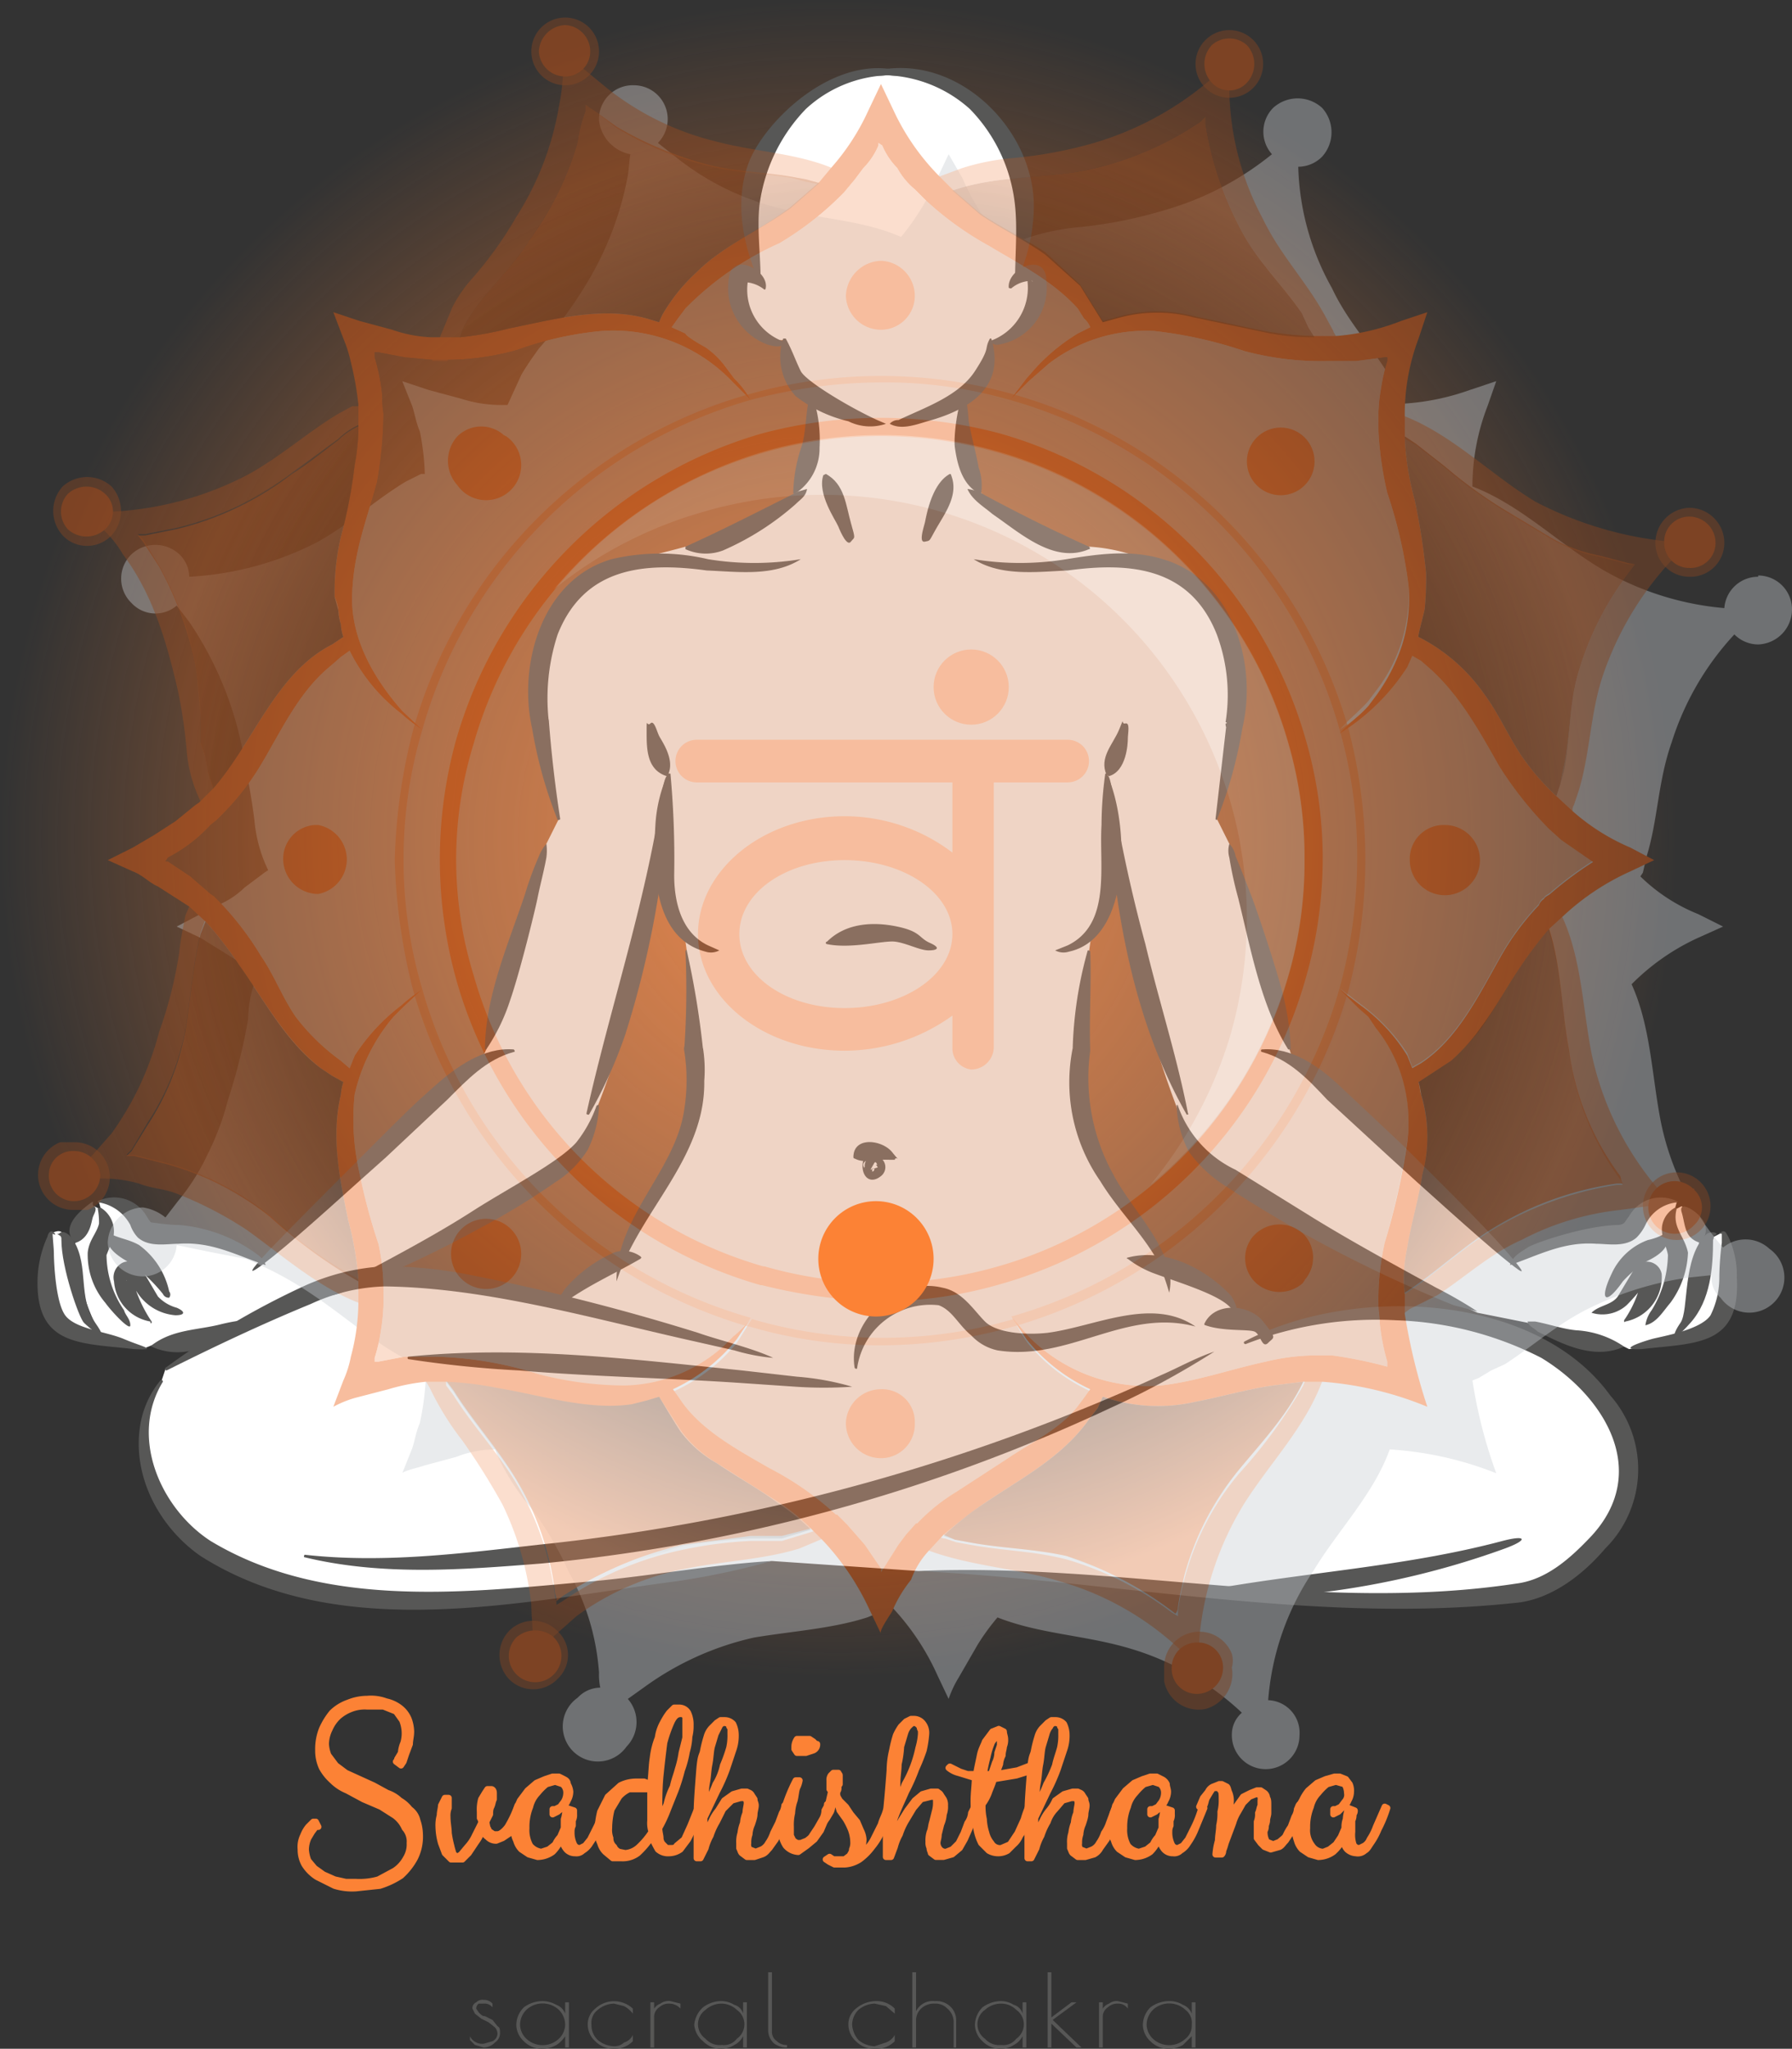 <svg xmlns="http://www.w3.org/2000/svg" xmlns:xlink="http://www.w3.org/1999/xlink" viewBox="0 0 143 163.4"><rect x="0" y="0" width="143" height="163.4" fill="#333333" stroke="none"/><defs><radialGradient id="Degradado_sin_nombre_44" cx="66.9" cy="66.9" r="66.9" gradientUnits="userSpaceOnUse"><stop offset="0" stop-color="#fc8235"/><stop offset="1" stop-color="#fc8235" stop-opacity="0"/></radialGradient><radialGradient id="Dégradé_sans_nom_2" cx="-826.69" cy="990.42" r="59.05" gradientTransform="matrix(1, 0, 0, -1, 897.17, 1059.35)" gradientUnits="userSpaceOnUse"><stop offset="0.57"/><stop offset="1" stop-opacity="0"/></radialGradient></defs><g id="Calque_2" data-name="Calque 2"><g id="OBJECTS"><circle cx="66.9" cy="66.9" r="66.9" fill="url(#Degradado_sin_nombre_44)"/><path d="M71.6,109.1a5.9,5.9,0,0,0-5.8-5.8l-1.5.3c-1.2.6-1.8,2.1-2.9,2.9a5.6,5.6,0,0,1-2.1.6c-2.5.2-5-.6-7.4-1.3s-5.1-1.1-7.4,0l11,4.7Z" fill="#fff"/><path d="M71.6,109.1c-.4-3.4-5.1-6.8-7.8-4.1-2.8,4.4-7.7,2.7-11.6,1.4a14.4,14.4,0,0,0-7.7-.6c3.6-2.4,8.1,0,11.9.5,1.7.2,3.7.4,5-.9s1.8-2.4,3.3-2.7c3.7-.9,7.7,2.7,7,6.4,0,.1-.1.1-.1,0Z" fill="#575756"/><path d="M43.7,105.7c-1.5.5-3.2-.4-4.4.9s-.2.3-.5.5a.6.6,0,0,1-.2-.5,2.8,2.8,0,0,1,2.1-2.2c1.2-.3,2.7.1,3.1,1.2s0,.1-.1.1Z" fill="#575756"/><path d="M137.7,98.5c-.1-.1-.2-.3-.3-.2s-1.1.5-1.2.8-.4,2.5-.6,3.7a5.8,5.8,0,0,1-1,1.9,31,31,0,0,0,1-5.6,6.1,6.1,0,0,0-1.4-2.9l-.4.2-.2.2.2-.7a2.9,2.9,0,0,0-3.1,1.3,5.6,5.6,0,0,1-.5.8c-.5.6-1.4.5-2.1.5a11.9,11.9,0,0,0-7.3,2.2L106.6,87.2a27.8,27.8,0,0,0-3.4-2.6l-.3-.9L98.1,67.3l-1-2a65.3,65.3,0,0,0,1.4-7.7h0a13.9,13.9,0,0,0-.5-7,9.1,9.1,0,0,0-4.6-5.2l-1.2-.4a13.9,13.9,0,0,0-5.3-1.4,8.2,8.2,0,0,1-3.4-.9,35.9,35.9,0,0,1-4.7-2.7l-.5-.7a13.2,13.2,0,0,1-1.4-7.8h0c.4-.3.8-.5,1-.9A6.3,6.3,0,0,0,79,27.2a2.1,2.1,0,0,0,1.1-.1,4.5,4.5,0,0,0,2.7-4,3.1,3.1,0,0,0-.1-1v-.2h-.3a2.5,2.5,0,0,0-1.4.6c.7-3,1.3-6.3.1-9.2a10.1,10.1,0,0,0-1.2-2.3L78.7,9.2a9.8,9.8,0,0,0-7.5-3.4h-.7A9.7,9.7,0,0,0,63,9.2a6.6,6.6,0,0,0-1.2,1.7,17.1,17.1,0,0,0-1.3,2.3c-1.1,2.9-.6,6.2.1,9.2a2.5,2.5,0,0,0-1.4-.6H59c-.1,0-.1.1-.1.2v1a4.5,4.5,0,0,0,2.7,4,1.7,1.7,0,0,0,1,.1,7.2,7.2,0,0,0,1.1,3.5,4.3,4.3,0,0,0,1,.9h0a13.9,13.9,0,0,1-1.3,7.8l-.3.6a34.3,34.3,0,0,1-4.9,2.8,13.9,13.9,0,0,1-3.5.9c-1.8.5-3.3.8-4.4,1.2a8.3,8.3,0,0,0-2.1.6,9.2,9.2,0,0,0-4.5,5.2,15.1,15.1,0,0,0-.6,7h0a49.9,49.9,0,0,0,1.5,7.7l-1,2L38.8,83.7l-.4.9a21,21,0,0,0-3.3,2.6L20.9,100.7a11.9,11.9,0,0,0-7.3-2.2c-.8,0-1.6.1-2.1-.5a2.2,2.2,0,0,1-.5-.8,3,3,0,0,0-3.1-1.3l.2.7-.2-.2-.4-.2A4.3,4.3,0,0,0,6,99.1,16.1,16.1,0,0,0,7.8,106c.6,1.1-1.5-2-1.7-3.2s-.3-2.5-.7-3.7-.8-.9-1.2-.8l-.2.2a20.7,20.7,0,0,0-.2,4.3,4.2,4.2,0,0,0,1.1,2.9,3.6,3.6,0,0,0,1.9.8,41,41,0,0,0,4.8,1l.5-.2a21.3,21.3,0,0,0,7.7-1.9l.7-.2a74.3,74.3,0,0,0-7.3,4l-.3.9c-2.5,3.3-1.5,8.3,1.2,11.4s6.8,4.5,10.9,5.3a41.6,41.6,0,0,0,7.9.9,78.9,78.9,0,0,0,8.4-.5c6.8-.6,13.6-1.5,20.3-2.7l11.7.8c12.8-.1,34,3.9,48,1.7,2.5-.3,4.6-2.1,6.3-4.1a8.5,8.5,0,0,0,2.3-7.1c-.7-3.5-4.4-7.3-7.7-8.7a28.8,28.8,0,0,0-21.2-.7,2.7,2.7,0,0,0-1.7-1.2h-.5l-.2-.5a5.7,5.7,0,0,0-3-2.5,15.3,15.3,0,0,0-2.7-1.1c-.8-2.2-2.6-4-3.9-6a14.9,14.9,0,0,1-2.7-11.3,54.6,54.6,0,0,1,.4-5.7c.1-.7.1-1.5.2-2.2l.2-1.4.5-.7a9.9,9.9,0,0,0,1-4.1,30,30,0,0,0-.4-7.9h.2c.8,9.3,2.2,17.8,5.5,26.5a10.5,10.5,0,0,0,1.2,3.1,10.6,10.6,0,0,0,3,2.6,151.3,151.3,0,0,0,19.8,10.7l4,.8a20.3,20.3,0,0,0,7.7,1.9l.4.2a38.6,38.6,0,0,0,4.9-1,3.3,3.3,0,0,0,1.8-.8,4.3,4.3,0,0,0,1.2-2.9A20.7,20.7,0,0,0,137.7,98.5ZM36.8,102.3A25.6,25.6,0,0,0,29,102a128,128,0,0,0,14.5-8.1,9.4,9.4,0,0,0,3-2.6,10.5,10.5,0,0,0,1.2-3.1c3.4-8.7,4.7-17.2,5.6-26.5h.1a34.9,34.9,0,0,0-.3,7.9,8.5,8.5,0,0,0,.9,4.1l.6.7.2,1.4A16.4,16.4,0,0,0,55,78a54.6,54.6,0,0,1,.4,5.7h-.1a13.4,13.4,0,0,1,0,4.9c-.8,4.4-4.5,7.8-5.8,12l-.8.3a15.3,15.3,0,0,0-4.1,3.1h0Z" fill="#fff"/><path d="M24.3,124c6.3.7,12.5-.1,18.7-.8a158.2,158.2,0,0,0,49.6-13.5c1.4-.6,2.8-1.4,4.3-1.9a66.6,66.6,0,0,1-8.3,4.5,138.1,138.1,0,0,1-45.4,12.4c-6.3.5-12.7,1-18.9-.5-.1,0,0-.2,0-.2Z" fill="#575756"/><path d="M68.2,109.1c-.6-3.7,3.3-7.3,7-6.4,1.6.3,2.5,1.8,3.4,2.7s3.2,1.1,5,.9c3.8-.5,8.3-2.9,11.8-.5-5.6-1.5-10.1,2.8-15.8,1.9a4,4,0,0,1-2.1-1.2c-1-.8-1.5-2-2.6-2.4a5.9,5.9,0,0,0-6.5,5c0,.1-.1.1-.2,0Z" fill="#575756"/><path d="M96.1,105.6c.8-1.8,3.6-1.6,4.7-.2s.9,1.2.4,1.7-.6-.7-1.1-.9-2.5,0-3.9-.5a.1.1,0,0,1-.1-.1Z" fill="#575756"/><path d="M51.1,100.4c-1.9,1.1-3.7,1.9-5.5,3.1s-.5.4-1,.4.3-.7.4-1a10.8,10.8,0,0,1,4-3,2.3,2.3,0,0,1,2.1.3c.1.1.1.1,0,.2Z" fill="#575756"/><path d="M90,100.3c3-.8,6.2.9,8.2,3,.4.5.9,1.9-.1.9s-4-1.9-5.9-2.6a8,8,0,0,1-2.2-1.2c-.1,0-.1-.1,0-.1Z" fill="#575756"/><path d="M13.2,109.1a63.7,63.7,0,0,1,11-6.5,17.7,17.7,0,0,1,6.4-1.6,34.9,34.9,0,0,1,6.5.6,174.6,174.6,0,0,1,18.6,4.7c1.7.6,4.3,1.2,6,2a15.5,15.5,0,0,1-3.1-.6l-3.1-.7c-8.1-1.8-16.6-4.3-24.8-4.4a15,15,0,0,0-5.9,1.4c-3.9,1.6-7.7,3.4-11.5,5.3-.1,0-.2-.1-.1-.2Z" fill="#575756"/><path d="M13,110.2c-2.7,4.4-.2,10.1,3.8,12.7,8.8,5.3,19.7,4.2,29.5,3.3,5.1-.4,10.3-1.4,15.3-1.7a62.4,62.4,0,0,1-7.5,1.6c-12.3,1.6-26.9,5.1-38.1-2-3.3-2.3-5.5-6.4-4.8-10.5a7.5,7.5,0,0,1,1.6-3.5c.1-.1.2,0,.2.1Z" fill="#575756"/><path d="M99.3,107c8.5-4.5,23.2-4,29.2,4.3a8.9,8.9,0,0,1-.4,12.2c-1.7,2-4.1,3.9-6.8,4.3-16.1,1.8-32.1-1.7-48-2.5,15.9-.7,31.9,3.4,47.7,1,2.4-.3,4.3-2,6-3.8,4.7-5.1,1.1-11.1-4-14.2a27.4,27.4,0,0,0-11.6-3,28.8,28.8,0,0,0-12,1.9c-.1,0-.2-.1-.1-.2Z" fill="#575756"/><path d="M95.9,126.9c8-1.5,16.1-1.9,24-4,1.9-.5,2.1-.1.2.6a66.7,66.7,0,0,1-17.6,3.8,29,29,0,0,1-6.6-.2c-.1-.1-.1-.2,0-.2Z" fill="#575756"/><path d="M68.1,92.3c0-1.7,2.3-1.4,3.1-.4s.3.2.2.6H71a11.5,11.5,0,0,0-1.9.1,1.8,1.8,0,0,1-.9-.2.1.1,0,0,1-.1-.1Z" fill="#575756"/><path d="M69.7,92.9H70a.6.6,0,0,0-1.1-.1c-.1.4.4.6.7.8s.7-.3.3-.7h-.6a.3.3,0,0,0-.2.5l1.3-.4a.4.4,0,0,1-.1.3l-.4-.6c-.4,0-.5.1-.5.4s.2.4.3.3.1-.2,0-.2h-.1v.3c-.2.2-.3.1-.4,0a.8.8,0,0,1,.4-1.3.9.9,0,0,1,.7,1.6c-1,.8-1.7-.2-1.4-1.3a.8.8,0,0,1,1.3-.3,1.1,1.1,0,0,1-.5,1.8.7.7,0,0,1-.4-1.3h.5l-.4.7c-.2-.3.1-.9.3-.6Z" fill="#575756"/><path d="M65.9,37.8c1.5.8,1.6,2.5,2,3.9s.3,1.1,0,1.5-.8-.7-1-1.2-1.7-2.6-1.2-4.1Z" fill="#575756"/><path d="M54.7,43.6c3.1-1.4,6-2.9,9-4.4l.7-.2c-.1.6-.5.8-.9,1.2a22,22,0,0,1-5.8,3.7,3.9,3.9,0,0,1-3-.1v-.2Z" fill="#575756"/><path d="M63.3,39.3a12.2,12.2,0,0,1,.7-3.8c.3-1.1.3-2.3.5-3.4a.6.6,0,0,1,.2-.5.5.5,0,0,1,.3.5,10.8,10.8,0,0,1,.4,3.6,4.3,4.3,0,0,1-2,3.7.1.1,0,0,1-.1-.1Z" fill="#575756"/><path d="M44.5,65.4a35.2,35.2,0,0,1-2.1-7.7h1.4c.1.9-1.3,1-1.4.1-1-5,.9-11.6,6.4-13.2a16.7,16.7,0,0,1,7.7,0,23,23,0,0,0,7.4,0c-2.2,1.4-5,1-7.5.9-5.1-.7-9.8-.2-11.9,5.1a16.4,16.4,0,0,0-.7,7l-1.4.2v-.2a.7.7,0,0,1,1.4-.1q.3,3.9.9,7.8c0,.1-.1.1-.2.1Z" fill="#575756"/><path d="M38.7,83.7c0-4.2,1.9-8.5,3.2-12.4a26.5,26.5,0,0,1,1.1-3,3.3,3.3,0,0,1,.6-1,4,4,0,0,1,0,1.1c-.2,1.1-.5,2.2-.7,3.2s-1.4,5.9-2.2,8.2a15.6,15.6,0,0,1-1.9,3.9Z" fill="#575756"/><path d="M46.8,88.8c1.9-8.5,4.7-16.7,6-25.4.3-2,.7-2.1.6.1a77.6,77.6,0,0,1-3.5,19A36.9,36.9,0,0,1,47,88.9c-.1,0-.2,0-.2-.1Z" fill="#575756"/><path d="M41,83.9c-2.2.6-3.7,2.2-5.3,3.8l-4.9,4.6c-2.5,2.2-6.5,5.9-9,7.9s-1.8,1.1-.4-.4,6.1-6.2,8.4-8.5,3.2-3.2,4.9-4.7,3.9-3.1,6.3-2.9c.1.1.1.2,0,.2Z" fill="#575756"/><path d="M4.2,98.4c0,.3.1,1.2.1,1.6s.1,3.8.9,4.9,3.3,1.3,4.7,1.9,2.9.9.8.8c-4.3-.5-7.9-.2-7.7-5.7a8.9,8.9,0,0,1,.8-3.3c0-.1.2-.6.5-.3s-.1.1-.1.1Z" fill="#575756"/><path d="M12.1,107.3c1.7-1.3,3.7-1.2,5.6-1.7,4.7-1.1,0,1.4-1.5,1.8a4.9,4.9,0,0,1-4.1,0c-.1,0-.1-.1,0-.1Z" fill="#575756"/><path d="M7.8,95.8A3,3,0,0,1,11.7,97c.2.3.3.5.4.5s1.3.2,2.2.2a12.2,12.2,0,0,1,6.3,2.4,1.7,1.7,0,0,1,.6.8c-2.4-.8-4.3-1.9-7-1.7-.9,0-2.3.3-3.2-.5a2.8,2.8,0,0,1-.6-1,3.5,3.5,0,0,0-2.5-1.8.1.1,0,0,1-.1-.1Z" fill="#575756"/><path d="M4.7,98.4c.4-.4,1,.2,1.2.6,1.2,2,.3,4.5,1.7,6.5s-.5.4-.9,0-1.8-4.4-1.8-6.6c0-.2,0-.3-.2-.4s-.1-.1,0-.1Z" fill="#575756"/><path d="M6,99.1c-1.1-1,0-2.2.9-2.9s.3-.2.6,0,0,.6-.1.9-.2,1.6-1.3,2-.1.1-.1,0Z" fill="#575756"/><path d="M8,96.3a2.2,2.2,0,0,1,.9,2.8l-.4,1a7.9,7.9,0,0,0,1.4,4.4c.1.4.5.7.5,1.2s-1.5-1.1-2-1.8a5.9,5.9,0,0,1-1.4-4c.1-1,.7-1.5.9-2.3a5.7,5.7,0,0,0-.1-1.2Z" fill="#575756"/><path d="M12,105.4a3.5,3.5,0,0,1-2.9-3.2,1.3,1.3,0,0,1,.4-1.3c.8-.7,1.7,0,2.1.8l1,1.7a3.2,3.2,0,0,0,1.5.9c.7.3.7.6-.1.6a4,4,0,0,1-3.1-1.9l-.8-.9c-.1,0,.2.1.4,0h.1a10.9,10.9,0,0,0,1.5,3.3c0,.1,0,.2-.1.1Z" fill="#575756"/><path d="M8.6,98.3c.9.5,1.6.5,2.5,1a6.2,6.2,0,0,1,2.4,3.7.4.4,0,0,1,0,.5.5.5,0,0,1-.5-.3,13.9,13.9,0,0,0-2.1-2.1c-.9-.7-2.5-1.2-2.4-2.7a.1.1,0,0,1,.1-.1Z" fill="#575756"/><path d="M53.2,61.9c-1.6-.5-1.6-2.2-1.6-3.5s0-.4.3-.7.5.6.7,1,1.3,1.9.7,3.1a.1.1,0,0,1-.1.1Z" fill="#575756"/><path d="M53.5,61.7a74,74,0,0,1,.3,8.1c0,2.2.6,4.6,2.7,5.6l.9.4a1.4,1.4,0,0,1-1.1.1c-4.2-1.1-4.2-6.6-4-10.1a11.7,11.7,0,0,1,1-4.1Z" fill="#575756"/><path d="M54.8,75.8a68.5,68.5,0,0,1,1.3,7.9c.1.5-.6.8-1,.5l-.5-.4h0l1.5-.2a11.1,11.1,0,0,1,.1,2.6c.1,6.2-5.2,10.4-7,16-.1-5.1,4.7-8.8,5.4-13.7a14.8,14.8,0,0,0,0-4.7.7.7,0,0,1,1.4-.3h.1l-1.5.2a67.7,67.7,0,0,0,.1-7.8c0-.1.1-.2.1-.1Z" fill="#575756"/><path d="M47.8,88.2a8.6,8.6,0,0,1-.9,3.5,8.1,8.1,0,0,1-2.6,2.6,58,58,0,0,1-5.9,3.6A89.9,89.9,0,0,1,27.5,103a5.3,5.3,0,0,1-1.7.4,16.9,16.9,0,0,1,2.9-1.7c3-1.6,6.2-3.3,9-5.1s6.9-3.9,8.3-5.5a10.2,10.2,0,0,0,1.6-2.9c.1-.1.2-.1.2,0Z" fill="#575756"/><path d="M75.9,37.9c.6,1.5-.4,2.9-1.1,4.1s-.5,1.1-1,1.2-.1-1.1,0-1.5.5-3.1,2-3.9a.1.1,0,0,1,.1.1Z" fill="#575756"/><path d="M86.9,43.8c-2.8,1.2-5.5-1.3-7.7-2.8-.7-.6-1.6-1.1-2-2a3.4,3.4,0,0,1,1.4.5c2.8,1.5,5.4,2.8,8.3,4.1.1.1.1.2,0,.2Z" fill="#575756"/><path d="M78.2,39.4c-1.4-.7-1.8-2.3-2-3.7s.8-6.9,1.1-2.1c.2,1.1.6,2.6.8,3.7a4.3,4.3,0,0,1,.2,2c0,.1,0,.1-.1.1Z" fill="#575756"/><path d="M97,65.3l.9-7.8c0-.9,1.3-.8,1.3.1h0v.2l-1.4-.2a13.8,13.8,0,0,0-.7-7c-2.1-5.3-6.8-5.8-11.9-5.1-2.4.1-5.3.5-7.5-.9a23,23,0,0,0,7.4,0c2.5-.4,5.1-.8,7.7,0,5.5,1.6,7.5,8.2,6.4,13.2a.7.7,0,0,1-1.4-.1h1.4a35.2,35.2,0,0,1-2.1,7.7.1.1,0,0,1-.1-.1Z" fill="#575756"/><path d="M102.8,83.7c-2.2-3.5-3-8.1-4-12.1a30.1,30.1,0,0,1-.7-3.2,2,2,0,0,1,0-1.1,1.9,1.9,0,0,1,.5,1c.4.9.8,2,1.2,3s2,5.7,2.6,8.1a20.3,20.3,0,0,1,.6,4.3Z" fill="#575756"/><path d="M94.7,88.9c-4.4-7.7-5.8-16.7-6.4-25.4-.1-2.1.2-2.2.5-.1a120.1,120.1,0,0,0,2.6,11.9c1.1,4.6,2.5,8.9,3.4,13.5.1.1-.1.1-.1.1Z" fill="#575756"/><path d="M100.7,83.7c2.4-.2,4.6,1.4,6.2,2.9l5,4.7c2.3,2.3,6.2,6.1,8.3,8.5s1.2,1.7-.4.4-6.5-5.7-8.9-7.9l-5-4.6c-1.5-1.6-3-3.2-5.2-3.8-.1,0-.1-.2,0-.2Z" fill="#575756"/><path d="M137.3,98.3c.4-.3.5.2.6.3a7.2,7.2,0,0,1,.7,3.3c.3,5.5-3.3,5.2-7.6,5.7-2.1.1.1-.6.8-.8s3.9-.7,4.7-1.9a6.8,6.8,0,0,0,.7-3.1,24.5,24.5,0,0,1,.2-2.7v-.7h0c-.1,0-.2,0-.2-.1Z" fill="#575756"/><path d="M129.6,107.4c-2.4,1.1-4.9-.2-6.9-1.2-.3-.3-.7-.4-.8-.8h.6c1.1.2,2.2.6,3.3.7a7.5,7.5,0,0,1,3.8,1.3Z" fill="#575756"/><path d="M133.8,95.9a3.1,3.1,0,0,0-2.5,1.8,3.7,3.7,0,0,1-.7,1c-.9.8-2.3.5-3.2.5-2.6-.2-4.6.9-6.9,1.7.2-.7.8-1,1.4-1.4s4.8-1.8,7.3-1.8c.5-.1.4-.2.8-.7a2.9,2.9,0,0,1,3.8-1.2c.1,0,.1.1,0,.1Z" fill="#575756"/><path d="M136.9,98.5c-.2.1-.1.2-.2.4,0,2.2-.2,4.8-1.8,6.6s-1.5,1-.8,0,.1-5.2,2.1-7.1c.2-.1.6-.2.8,0Z" fill="#575756"/><path d="M135.6,99.1c-1.2-.4-1.1-1.4-1.4-2.4s1.1-.2,1.6.5a1.4,1.4,0,0,1-.1,1.9c0,.1-.1.1-.1,0Z" fill="#575756"/><path d="M133.8,96.4c-.4,1.5.6,2.1.9,3.5a7.2,7.2,0,0,1-1.4,4c-.6.7-1.1,1.6-2,1.8a2.6,2.6,0,0,1,.5-1.2,8.7,8.7,0,0,0,1.3-4.4c-.1-.7-.7-1.7-.4-2.6a2,2,0,0,1,1-1.2.1.1,0,0,1,.1.1Z" fill="#575756"/><path d="M129.6,105.3A8.7,8.7,0,0,0,131,102c.1-.1,0-.1.1.1s.5,0,.4,0a.1.1,0,0,1-.1.1,14.6,14.6,0,0,1-1.6,1.9,2.9,2.9,0,0,1-2.8.6c.6-.6,1.6-.6,2.1-1.3l1.2-2a1.2,1.2,0,0,1,2.3.2,3.6,3.6,0,0,1-2.9,3.8c-.1.1-.1,0-.1-.1Z" fill="#575756"/><path d="M133.1,98.4c.2,1.2-.9,1.8-1.7,2.2a9.5,9.5,0,0,0-1.9,1.6c-1.4,2-1.9,1.5-.9-.6a5.1,5.1,0,0,1,2.9-2.7,4.7,4.7,0,0,0,1.5-.6c.1,0,.1,0,.1.1Z" fill="#575756"/><path d="M88.3,61.8c-.6-1.4.5-2.4,1-3.6s.1-.4.5-.5.2.8.2,1.2-.1,2.6-1.5,3Z" fill="#575756"/><path d="M88.3,61.7c1.8,3.7,2.1,13.1-3,14.2a1.4,1.4,0,0,1-1.1-.1l1-.4c3.5-1.7,2.5-6.3,2.7-9.6a30.5,30.5,0,0,1,.3-4.1Z" fill="#575756"/><path d="M87,75.9c.1,2.7-.1,5.3,0,7.9a15.9,15.9,0,0,0,1.8,9.8c1.2,2.3,3.2,4.3,4.2,6.8a4.2,4.2,0,0,1,.3,2.7,18.4,18.4,0,0,0-.9-2.5c-1.3-2.3-3.2-4.1-4.6-6.4a13.8,13.8,0,0,1-2.2-10.6,32.2,32.2,0,0,1,1.2-7.8s.2,0,.2.1Z" fill="#575756"/><path d="M94,88.2a8.9,8.9,0,0,0,4.6,5.1l6.3,3.9c3.1,1.9,6.6,3.8,9.7,5.5a35.4,35.4,0,0,1,3.3,1.9l-1.9-.5a105,105,0,0,1-18.2-9.5,10.5,10.5,0,0,1-2.9-2.7,8.2,8.2,0,0,1-1-3.7c0-.1.1-.1.1,0Z" fill="#575756"/><path d="M66,75.1c1.5-1.5,3.7-1.6,5.6-1.2s1.7.9,2.6,1.3.6.6-.1.6-1.8-.6-2.7-.7-3.5.6-5.4.2a.1.1,0,0,1,0-.2Z" fill="#575756"/><path d="M61,23.1a2.7,2.7,0,0,0-1.7-.6h0l.3-.2h.1a4.4,4.4,0,0,0,3,5c-.3.5-1,.3-1.4.2A4.8,4.8,0,0,1,58.2,22c.3-1.9,3.2-.4,2.9,1a.1.1,0,0,1-.1.1Z" fill="#575756"/><path d="M62.7,27c.5.9.8,1.8,1.2,2.6s3.9,2.9,6.1,3.9l.7.3a3.9,3.9,0,0,1-3-.2,10.9,10.9,0,0,1-4.2-2,4.6,4.6,0,0,1-1-4.6Z" fill="#575756"/><path d="M60.6,22.5c-1.3-2.9-2-6.3-.9-9.4S65.9,4.8,71,5.5a2.8,2.8,0,0,1,1.5.4A3.8,3.8,0,0,1,71,6a10.1,10.1,0,0,0-6.7,2.7,13.6,13.6,0,0,0-3.7,7.7c-.2,1.9.1,4,.1,6.1,0,.1-.1.1-.1,0Z" fill="#575756"/><path d="M80.5,23c-.2-1.6,3-3,3-.6a4.6,4.6,0,0,1-3.9,5.1.7.7,0,0,1-.6-.3,4.5,4.5,0,0,0,3-4.7v-.3h0l.3.2c.2.1.1,0,0,0a2.5,2.5,0,0,0-1.6.6c-.1,0-.2,0-.2-.1Z" fill="#575756"/><path d="M79.1,27c1.2,3.9-1.8,5.7-5.1,6.6-1,.3-2.1.7-3,.2a.9.9,0,0,1,.7-.3c2.1-1,4.8-1.9,6.1-3.9s.7-1.7,1.2-2.6Z" fill="#575756"/><path d="M81,22.5c0-2.1.2-4.2,0-6.1a12.9,12.9,0,0,0-3.6-7.7A10.5,10.5,0,0,0,70.7,6a3.8,3.8,0,0,1-1.5-.1,2.4,2.4,0,0,1,1.5-.4c6.1-.8,11.7,4.9,11.8,10.8a14.4,14.4,0,0,1-1.4,6.2c0,.1-.1.1-.1,0Z" fill="#575756"/><path d="M32.6,108.2c8.9-.9,17.8.2,26.6,1.1l4.4.5a21.4,21.4,0,0,1,4.4.8,33.8,33.8,0,0,1-4.5,0l-4.4-.3c-5.9-.4-11.8-.5-17.7-1a87.5,87.5,0,0,1-8.8-.9c-.1,0-.1-.2,0-.2Z" fill="#575756"/><path d="M26,139.1a2.9,2.9,0,0,0,.2.9l.6.8.8.6,1.1.5,1.1.5,1.1.6a2.7,2.7,0,0,1,1,.6,2.7,2.7,0,0,1,.8.7,1.5,1.5,0,0,1,.6.9,3.6,3.6,0,0,1,.2,1.1,3.8,3.8,0,0,1-.4,1.9,5.3,5.3,0,0,1-1.1,1.4,6.7,6.7,0,0,1-1.7.8l-1.9.2a4.7,4.7,0,0,1-1.7-.2l-1.4-.7a3.2,3.2,0,0,1-1-1,2.4,2.4,0,0,1-.3-1.2,2,2,0,0,1,.2-1.1,2.5,2.5,0,0,1,.4-.7l.4-.4h.2l.2.4h-.2l-.3.4-.3.5a2.4,2.4,0,0,0-.2.9,2.9,2.9,0,0,0,.2.9l.5.6.7.5.9.4.9.2h.8a5.5,5.5,0,0,0,1.8-.2l1.3-.7a2.8,2.8,0,0,0,.9-1,2.1,2.1,0,0,0,.3-1.2,1.6,1.6,0,0,0-.4-1.2,2.5,2.5,0,0,0-.8-1l-1.1-.7-1.4-.6-1.3-.7a3.6,3.6,0,0,1-1.2-.8,3.9,3.9,0,0,1-.8-1,3.2,3.2,0,0,1-.3-1.4,4.3,4.3,0,0,1,.3-1.7,5.7,5.7,0,0,1,.8-1.3,3.5,3.5,0,0,1,1.3-.8,4,4,0,0,1,1.5-.3,3.4,3.4,0,0,1,1.5.2,2.8,2.8,0,0,1,1.1.5,2.2,2.2,0,0,1,.7.9,3,3,0,0,1,.2,1c0,.4-.1.7-.1,1l-.3.8-.2.6-.2.3-.4-.3s.1,0,.1-.2l.3-.5a2.4,2.4,0,0,1,.2-.8,2.8,2.8,0,0,0,.1-.9,2.9,2.9,0,0,0-.2-.9l-.5-.7-1-.4H29.3a3,3,0,0,0-1.3.2,3.3,3.3,0,0,0-1,.6,3,3,0,0,0-.7,1A2.8,2.8,0,0,0,26,139.1Z" fill="#fc8235" stroke="#fc8235" stroke-linecap="round" stroke-linejoin="round" stroke-width="0.5"/><path d="M41.7,144.2l-.5,1.2-.5.8-.6.4-.5.2a.9.9,0,0,1-.7-.3c-.2-.1-.3-.4-.4-.6a3.1,3.1,0,0,1-.5,1l-.6.9-.5.5H36l-.5-.5-.3-.8a5.1,5.1,0,0,1-.2-1.3,2.8,2.8,0,0,1,.1-.9c0-.3.1-.6.1-.8l.3-.6h.3v.8a1.7,1.7,0,0,0-.1.7c0,.5.1.9.1,1.3a8.7,8.7,0,0,0,.2,1,6.4,6.4,0,0,0,.2.7l.3.2.3-.2.5-.6a3.5,3.5,0,0,0,.6-.9l.5-1a.6.6,0,0,0-.1-.4v-.5a3.1,3.1,0,0,1,.1-1l.3-.5.2-.3h.3c.1,0,.2.1.2.3v.5c-.1.2-.1.4-.2.6s-.1.4-.1.6l-.3.6a4.3,4.3,0,0,0,.1.5c.1.1.1.3.2.3l.3.2h.3c.2,0,.5-.2.8-.6a9.3,9.3,0,0,0,.8-1.7Z" fill="#fc8235" stroke="#fc8235" stroke-linecap="round" stroke-linejoin="round" stroke-width="0.5"/><path d="M48.4,144.2l-.7,1.7a5.4,5.4,0,0,1-.6,1.1,1.7,1.7,0,0,1-.6.6.7.7,0,0,1-.6.2.9.9,0,0,1-.7-.3,1.9,1.9,0,0,1-.4-.9,3,3,0,0,1-.7,1.1,2.1,2.1,0,0,1-1.2.4l-.7-.2-.6-.4a1.6,1.6,0,0,1-.4-.7,2,2,0,0,1-.2-1.1,4.1,4.1,0,0,1,.1-1.1,10.4,10.4,0,0,1,.4-1l.6-.8.7-.6.7-.3.6-.2h.5l.4.2c.2.1.3.2.3.4a1.4,1.4,0,0,1,.2.6,1.4,1.4,0,0,1-.2.7,1,1,0,0,1-.4.5c-.1.2-.3.3-.4.4l-.4.2v-.4h.2l.4-.2.3-.4a1.4,1.4,0,0,0,.2-.7.9.9,0,0,0-.3-.7l-.6-.2-.7.2a4.6,4.6,0,0,0-.7.7,2.4,2.4,0,0,0-.6,1.1,4.3,4.3,0,0,0-.3,1.7,2.6,2.6,0,0,0,.3,1.4,1.4,1.4,0,0,0,.9.5l.6-.2.5-.4a2.1,2.1,0,0,1,.4-.6l.3-.7v-.7c.1-.3.1-.6.2-.9l.6.2v.3a.9.9,0,0,1-.1.5v.4a1.1,1.1,0,0,0-.1.5,2.2,2.2,0,0,0,.2,1,.5.5,0,0,0,.5.3l.4-.2.4-.5.5-1a9.1,9.1,0,0,0,.6-1.6Z" fill="#fc8235" stroke="#fc8235" stroke-linecap="round" stroke-linejoin="round" stroke-width="0.5"/><path d="M50.8,142.1h.6l.5.2c.1-.8.1-1.5.2-2.1a6.2,6.2,0,0,1,.4-1.6,3.4,3.4,0,0,1,.4-1.2,5.6,5.6,0,0,1,.5-.8l.4-.4h.4a.8.8,0,0,1,.7.4,2.2,2.2,0,0,1,.2,1,3.4,3.4,0,0,1-.1.9,5,5,0,0,1-.2,1.2,8.3,8.3,0,0,1-.4,1.5,14.2,14.2,0,0,1-.5,1.6l-.6,1.5a10.1,10.1,0,0,1-.7,1.5c0,.3.1.6.1.8s.1.4.2.5l.3.3h.3c.2,0,.4,0,.5-.2l.6-.5.5-1.1.6-1.5H56a7.8,7.8,0,0,1-.5,1.4l-.6,1.2-.6.8a1.6,1.6,0,0,1-.9.3,1.2,1.2,0,0,1-.9-.3,9.3,9.3,0,0,1-.5-1,6.9,6.9,0,0,1-1.1,1.3,2,2,0,0,1-1.3.4h-.7l-.6-.5a1.6,1.6,0,0,1-.4-.7,2,2,0,0,1-.2-1.1,6.8,6.8,0,0,1,.2-1.4l.6-1.2,1-.9A2.8,2.8,0,0,1,50.8,142.1Zm-.9,5.7a1.8,1.8,0,0,0,1.1-.5,6.3,6.3,0,0,0,1-1.2,2.2,2.2,0,0,1-.1-.9v-2.4a.1.1,0,0,1-.1-.1H50.2a2.4,2.4,0,0,0-.8.6l-.6,1a6.1,6.1,0,0,0-.2,1.5,1.9,1.9,0,0,0,.1.8.9.9,0,0,0,.3.7.8.8,0,0,0,.4.4Zm4.8-10.2v-.7l-.2-.2h-.2c-.3,0-.5.2-.7.6a10.7,10.7,0,0,0-.6,1.7c-.1.8-.2,1.6-.3,2.6s-.1,2-.1,3.2v.4l.6-1.3a5.8,5.8,0,0,1,.5-1.4c.1-.5.3-1,.4-1.4a7.9,7.9,0,0,0,.3-1.3l.3-1.2Z" fill="#fc8235" stroke="#fc8235" stroke-linecap="round" stroke-linejoin="round" stroke-width="0.5"/><path d="M58.7,138.3a3.4,3.4,0,0,1-.2,1.3l-.5,1.5a14.2,14.2,0,0,1-.8,1.8l-1,2.1v.8a2.8,2.8,0,0,0-.1.9l.3-.7.4-.8a3.5,3.5,0,0,1,.5-.8l.5-.8.7-.5.7-.2h.4c.2.1.3.1.4.3l.2.3c0,.2.1.3.1.5s-.1.5-.1.7-.1.5-.2.8a2.4,2.4,0,0,0-.2.8,2,2,0,0,0-.1.7.7.7,0,0,0,.1.5l.5.2.5-.2a1.2,1.2,0,0,0,.5-.5,3,3,0,0,0,.4-.8l.4-.8.3-.8a1.4,1.4,0,0,0,.2-.6H63l-.3.9-.4.9-.4.9-.5.7c-.2.2-.3.4-.6.5l-.6.2h-.6l-.4-.3c-.1-.1-.1-.2-.2-.4V147a2.2,2.2,0,0,1,.1-.8,3.1,3.1,0,0,1,.2-.8,2.4,2.4,0,0,1,.2-.8c0-.3.1-.6.1-.8s-.1-.3-.1-.4h-.4l-.7.2-.7.7-.5,1a5.4,5.4,0,0,0-.5,1.1,4.2,4.2,0,0,0-.4,1l-.4.8h-.3v-3.5c0-.9.1-2.1.2-3.4s.2-1.2.3-1.6a10.4,10.4,0,0,1,.3-1.2,1.6,1.6,0,0,1,.4-.7l.4-.4.3-.2h.3a.9.9,0,0,1,.7.3A2,2,0,0,1,58.7,138.3Zm-.9-.9a.5.5,0,0,0-.4.3l-.3.6-.3,1c-.1.4-.1.9-.2,1.4s-.1,1-.2,1.5-.1,1.2-.1,1.8a13,13,0,0,0,.8-1.7,4.7,4.7,0,0,0,.6-1.5,12.1,12.1,0,0,0,.5-1.4,4.5,4.5,0,0,0,.1-1.1V138a.4.4,0,0,0-.1-.3v-.2Z" fill="#fc8235" stroke="#fc8235" stroke-linecap="round" stroke-linejoin="round" stroke-width="0.5"/><path d="M63.7,147.7a1.4,1.4,0,0,1-1-.5,2.6,2.6,0,0,1-.4-1.4,5.5,5.5,0,0,1,.3-1.6,12.8,12.8,0,0,1,.9-2.2h.3a2.1,2.1,0,0,1-.2.6c-.1.3-.1.6-.2,1a3.6,3.6,0,0,0-.2,1,4.1,4.1,0,0,0-.1,1.1v.7l.2.4.3.2h.3l.5-.2c.1-.1.3-.2.4-.4l.4-.6.4-.7a1.4,1.4,0,0,0,.2-.7c.1-.2.2-.3.2-.5h.4a1.4,1.4,0,0,0-.2.7l-.4.7-.3.7-.5.7-.6.5Zm1.5-8.6a.5.5,0,0,1-.3.5l-.6.2h-.7l-.2-.3v-.2a1.1,1.1,0,0,1,.2-.6h1l.3.2.2.2Zm-.5,0v-.2h-.2c-.2,0-.3,0-.3.2h.1c0,.1.1.1.2.1s.2,0,.2-.1Z" fill="#fc8235" stroke="#fc8235" stroke-linecap="round" stroke-linejoin="round" stroke-width="0.5"/><path d="M66.7,143.4c-.1.2-.1.4-.2.5s-.1.4-.2.6l-.3.5-.4.5h0c.1-.4.3-.8.4-1.2l.3-1.3v-.3h-.1v-.7a.6.6,0,0,1,.1-.4l.2-.2h.4c0,.1.1.1.1.2v.7a.4.4,0,0,0-.1.3.4.4,0,0,1-.1.3v.2c0,.2.1.3.2.5l.5.5.4.6.5.6.3.7a1.9,1.9,0,0,1,.2.7,3,3,0,0,1-.2,1,1.2,1.2,0,0,1-.5.5,1.6,1.6,0,0,0,.8-.6,3.1,3.1,0,0,0,.7-.9l.6-1.2c.1-.4.3-.7.4-1.1h.4l-.7,1.6a5.7,5.7,0,0,1-.8,1.3,4.7,4.7,0,0,1-1,1,2.5,2.5,0,0,1-1.2.4h-.8l-.4-.2-.3-.2.3-.2.3.2h.9l.4-.3c.1-.2.2-.3.2-.5a1.3,1.3,0,0,0,.1-.6,3,3,0,0,0-.2-1,5.9,5.9,0,0,0-.4-.8l-.5-.7Z" fill="#fc8235" stroke="#fc8235" stroke-linecap="round" stroke-linejoin="round" stroke-width="0.5"/><path d="M73.9,138.3a8.3,8.3,0,0,1-.2,1.3,15.6,15.6,0,0,1-.6,1.5,14.2,14.2,0,0,1-.8,1.8c-.3.7-.6,1.3-.9,2.1a2.5,2.5,0,0,0-.1.8c0,.3-.1.6-.1.9l.3-.7.4-.8.5-.8.6-.8.6-.5.7-.2h.5c.1.1.2.1.3.3l.2.3a.9.9,0,0,1,.1.5,1.7,1.7,0,0,1-.1.7,2.4,2.4,0,0,1-.2.8l-.2.8c0,.3-.1.5-.1.7a.8.8,0,0,0,.2.5.6.6,0,0,0,.5.2l.5-.2.5-.5.4-.8.3-.8a1.6,1.6,0,0,0,.3-.8l.3-.6h.3l-.3.9a82995086721454.8,82995086721454.8,0,0,1-.8,1.8l-.4.7-.6.5-.7.2h-.6l-.4-.3c0-.1-.1-.2-.1-.4a.9.9,0,0,1-.1-.5,2.2,2.2,0,0,1,.1-.8c.1-.2.1-.5.2-.8l.2-.8a2.5,2.5,0,0,0,.1-.8c0-.2,0-.3-.1-.4h-.3l-.8.2-.6.7-.6,1a5.4,5.4,0,0,0-.5,1.1,4.2,4.2,0,0,0-.4,1l-.3.8h-.4v-3.5c.1-.9.2-2.1.3-3.4a7,7,0,0,1,.2-1.6,10.4,10.4,0,0,1,.3-1.2,4.3,4.3,0,0,1,.4-.7l.4-.4.4-.2h.2a.9.9,0,0,1,.7.3A1.2,1.2,0,0,1,73.9,138.3Zm-.9-.9c-.2,0-.3.1-.5.3a1.6,1.6,0,0,0-.3.6l-.3,1a7.8,7.8,0,0,1-.2,1.4c0,.5-.1,1-.1,1.5s-.1,1.2-.2,1.8a13,13,0,0,0,.8-1.7,10.1,10.1,0,0,0,.7-1.5,10.3,10.3,0,0,0,.4-1.4,5.2,5.2,0,0,0,.2-1.1V138a.4.4,0,0,1-.1-.3l-.2-.2Z" fill="#fc8235" stroke="#fc8235" stroke-linecap="round" stroke-linejoin="round" stroke-width="0.5"/><path d="M75.8,140.9l.4.2.4.2.6.2h.7c.1-.6.2-1,.3-1.5s.3-.8.4-1.1l.6-.8.5-.2.4.2c0,.2.1.4.1.6a1.3,1.3,0,0,1-.1.6c0,.2-.1.4-.1.7a1.9,1.9,0,0,0-.2.7l-.3.8,1.7-.3,1.3-.5.2.4-1.6.5-1.8.3c-.1.4-.3.8-.4,1.1a3.6,3.6,0,0,1-.5.9,4.9,4.9,0,0,0,.1,1.2,4.3,4.3,0,0,0,.2,1.1,2,2,0,0,0,.4.8.8.8,0,0,0,.8.4l.7-.3.6-.9.5-1.1a7.6,7.6,0,0,1,.4-1.1h.3a3.1,3.1,0,0,1-.2.8l-.4.8a2,2,0,0,1-.4.8,1.8,1.8,0,0,1-.5.7l-.5.5a1.5,1.5,0,0,1-1.5,0l-.6-.6a4,4,0,0,1-.4-1.3,10.6,10.6,0,0,1-.2-2.1c0-.6.1-1.3.1-1.8l-1.3-.4a2,2,0,0,1-.8-.4Zm2.6,2.4.3-.6.3-.7h-.5a1.3,1.3,0,0,0-.1.6v.7Zm1.3-4.8h-.2c-.1.2-.3.3-.4.6a6.2,6.2,0,0,0-.3,1c-.1.4-.2.8-.3,1.4h.6l.3-.9a1.9,1.9,0,0,0,.2-.8l.2-.6v-.5C79.8,138.6,79.8,138.5,79.7,138.5Z" fill="#fc8235" stroke="#fc8235" stroke-linecap="round" stroke-linejoin="round" stroke-width="0.5"/><path d="M85.1,138.3a3.4,3.4,0,0,1-.2,1.3l-.5,1.5a14.2,14.2,0,0,1-.8,1.8l-1,2.1v.8a2.8,2.8,0,0,0-.1.9l.3-.7.4-.8a3.5,3.5,0,0,1,.5-.8,3.5,3.5,0,0,0,.5-.8l.7-.5.7-.2H86c.2.1.3.1.4.3l.2.3c0,.2.1.3.1.5s-.1.5-.1.7-.1.5-.2.8a2.4,2.4,0,0,0-.2.8,2,2,0,0,0-.1.7.7.7,0,0,0,.1.5l.5.2.5-.2a1.2,1.2,0,0,0,.5-.5,3,3,0,0,0,.4-.8,3,3,0,0,0,.4-.8l.3-.8a1.4,1.4,0,0,0,.2-.6h.4l-.3.9-.4.9a3.6,3.6,0,0,1-.4.9l-.5.7a1.2,1.2,0,0,1-.5.5l-.7.2H86l-.4-.3c-.1-.1-.1-.2-.2-.4V147a2.2,2.2,0,0,1,.1-.8,3.1,3.1,0,0,1,.2-.8,2.4,2.4,0,0,1,.2-.8c0-.3.1-.6.1-.8s-.1-.3-.1-.4h-.4l-.7.2-.6.7a2.7,2.7,0,0,0-.6,1,5.4,5.4,0,0,0-.5,1.1,4.2,4.2,0,0,0-.4,1l-.4.8H82v-3.5c0-.9.1-2.1.2-3.4s.2-1.2.3-1.6a10.4,10.4,0,0,1,.3-1.2,1.6,1.6,0,0,1,.4-.7l.4-.4.3-.2h.3a.9.9,0,0,1,.7.3A2,2,0,0,1,85.1,138.3Zm-.9-.9a.5.5,0,0,0-.4.3,1.6,1.6,0,0,0-.3.6l-.3,1c-.1.4-.1.9-.2,1.4s-.1,1-.2,1.5-.1,1.2-.1,1.8a13,13,0,0,0,.8-1.7,10.1,10.1,0,0,0,.7-1.5c.1-.5.3-1,.4-1.4a4.5,4.5,0,0,0,.1-1.1V138a.4.4,0,0,0-.1-.3v-.2Z" fill="#fc8235" stroke="#fc8235" stroke-linecap="round" stroke-linejoin="round" stroke-width="0.5"/><path d="M96.1,144.2l-.7,1.7a5.4,5.4,0,0,1-.6,1.1,1.7,1.7,0,0,1-.6.6.7.7,0,0,1-.6.2.9.9,0,0,1-.7-.3,1.9,1.9,0,0,1-.4-.9,3,3,0,0,1-.7,1.1,2.1,2.1,0,0,1-1.2.4l-.7-.2-.6-.4a1.6,1.6,0,0,1-.4-.7,2,2,0,0,1-.2-1.1,4.1,4.1,0,0,1,.1-1.1,10.4,10.4,0,0,1,.4-1l.6-.8.7-.6.7-.3.6-.2h.5l.4.2a.8.8,0,0,1,.4.4c0,.2.1.4.1.6a1.4,1.4,0,0,1-.2.7,1,1,0,0,1-.4.5c-.1.2-.3.3-.4.4l-.4.2v-.4h.2l.4-.2.3-.4a1.4,1.4,0,0,0,.2-.7.9.9,0,0,0-.3-.7l-.6-.2-.7.2a4.6,4.6,0,0,0-.7.7,2.4,2.4,0,0,0-.6,1.1,4.3,4.3,0,0,0-.3,1.7,2.6,2.6,0,0,0,.3,1.4,1.4,1.4,0,0,0,.9.5l.6-.2.5-.4a2.1,2.1,0,0,1,.4-.6l.3-.7v-.7c.1-.3.1-.6.2-.9l.6.2v.3a.9.9,0,0,1-.1.5v.4a1.1,1.1,0,0,0-.1.5,2.2,2.2,0,0,0,.2,1,.5.5,0,0,0,.5.3l.4-.2.4-.5.5-1a9.1,9.1,0,0,0,.6-1.6Z" fill="#fc8235" stroke="#fc8235" stroke-linecap="round" stroke-linejoin="round" stroke-width="0.5"/><path d="M95.7,144.1l.3-.7.4-.5a.8.8,0,0,1,.4-.4l.5-.2h.2l.4.2c.1.1.1.3.2.5a1.7,1.7,0,0,1,.1.8v.6a1.3,1.3,0,0,1-.1.6l.6-1,.5-.7.6-.3.5-.2h.3l.3.2a.5.5,0,0,1,.2.4c.1.1.1.3.1.6v.6c0,.2-.1.4-.1.6s-.1.3-.1.5-.1.3-.1.4a1.5,1.5,0,0,0,.2.8l.5.2.5-.2c.2-.2.4-.3.5-.5a4.3,4.3,0,0,1,.4-.7l.3-.8a1.4,1.4,0,0,0,.2-.6c.1-.2.1-.3.2-.4h.3l-.3.7-.3.8-.4.8-.4.6c-.2.2-.3.4-.5.5l-.7.2-.5-.2-.3-.3-.3-.4v-1.3a1.7,1.7,0,0,0,.1-.7c.1-.2.1-.4.2-.6v-.4a.7.7,0,0,0-.1-.5h-.3l-.5.2-.5.5-.4.7a3.6,3.6,0,0,0-.4.9l-.3.8-.3.8a4.2,4.2,0,0,1-.2.6.4.4,0,0,1-.1.3H97a5.2,5.2,0,0,1,.2-1.1c0-.4.1-.8.1-1.2a4.5,4.5,0,0,0,.1-1.1,3.8,3.8,0,0,0,.1-1c0-.3,0-.6-.1-.7s-.1-.2-.3-.2h-.3l-.2.3-.3.5c-.1.2-.1.4-.2.6Z" fill="#fc8235" stroke="#fc8235" stroke-linecap="round" stroke-linejoin="round" stroke-width="0.5"/><path d="M110.7,144.2a9.8,9.8,0,0,1-.7,1.7,5.4,5.4,0,0,1-.6,1.1c-.2.3-.3.5-.5.6a.8.8,0,0,1-.7.2,1.1,1.1,0,0,1-.7-.3,1.2,1.2,0,0,1-.3-.9,3.1,3.1,0,0,1-.8,1.1,2.1,2.1,0,0,1-1.2.4l-.7-.2-.6-.4a1.6,1.6,0,0,1-.4-.7,3.6,3.6,0,0,1-.2-1.1,4.3,4.3,0,0,1,.2-1.1,3,3,0,0,1,.4-1,3.5,3.5,0,0,1,.5-.8l.7-.6.7-.3.7-.2h.4l.5.2.3.4a1.3,1.3,0,0,1,.1.6,1.4,1.4,0,0,1-.2.7,1,1,0,0,1-.4.5l-.4.4-.4.2v-.4h.2l.4-.2.3-.4a.8.8,0,0,0,.2-.7,1.4,1.4,0,0,0-.2-.7l-.7-.2-.7.2a4.6,4.6,0,0,0-.7.7,2.4,2.4,0,0,0-.6,1.1,4.3,4.3,0,0,0-.3,1.7,2,2,0,0,0,.4,1.4,1.1,1.1,0,0,0,.9.5l.5-.2.5-.4.4-.6.3-.7a1.7,1.7,0,0,1,.1-.7,2.9,2.9,0,0,1,.2-.9l.5.2a.4.4,0,0,1-.1.3.9.9,0,0,1-.1.5v.9a2.5,2.5,0,0,0,.1,1,.5.5,0,0,0,.5.3l.4-.2a1.1,1.1,0,0,0,.4-.5,4.6,4.6,0,0,0,.5-1l.7-1.6Z" fill="#fc8235" stroke="#fc8235" stroke-linecap="round" stroke-linejoin="round" stroke-width="0.5"/><path d="M38.6,159.8h-.4a.5.5,0,0,0-.2.4l.2.3c.2.2.3.3.5.3l.6.3.4.5c.2.1.2.3.2.5a.9.9,0,0,1-.4.8,1.3,1.3,0,0,1-.9.4l-.7-.2-.4-.4v-.3a1.1,1.1,0,0,0,1.1.6l.7-.2a.7.7,0,0,0,.4-.6.8.8,0,0,0-.2-.5l-.5-.4-.6-.3-.5-.4-.2-.4a.5.5,0,0,1,.3-.5.7.7,0,0,1,.6-.2.9.9,0,0,1,.7.3v.3A.8.8,0,0,0,38.6,159.8Z" fill="#575756"/><path d="M45.4,159.7v3.6h-.3v-.9a2.3,2.3,0,0,1-.7.7,2.3,2.3,0,0,1-1.1.3,2,2,0,0,1-1.5-.6,1.8,1.8,0,0,1-.6-1.3,2,2,0,0,1,.6-1.4,2.5,2.5,0,0,1,1.5-.5,2.3,2.3,0,0,1,1.1.3,1.2,1.2,0,0,1,.7.7v-.9Zm-3.9,1.8a1.6,1.6,0,0,0,.5,1.1,1.9,1.9,0,0,0,2.6,0,1.6,1.6,0,0,0,.5-1.1,1.7,1.7,0,0,0-.5-1.2,1.9,1.9,0,0,0-2.6,0A1.7,1.7,0,0,0,41.5,161.5Z" fill="#575756"/><path d="M49,163.4h-.1a2,2,0,0,1-1.4-.6,1.8,1.8,0,0,1-.6-1.3,1.6,1.6,0,0,1,.6-1.3,2.2,2.2,0,0,1,3,0v.4a2.2,2.2,0,0,0-.7-.6l-.8-.2a2.1,2.1,0,0,0-1.3.5,1.3,1.3,0,0,0-.5,1.2,1.6,1.6,0,0,0,.5,1.2,2.1,2.1,0,0,0,1.3.5,1.1,1.1,0,0,0,.8-.3,1.1,1.1,0,0,0,.7-.6v.5A2,2,0,0,1,49,163.4Z" fill="#575756"/><path d="M53.4,159.8a1.1,1.1,0,0,0-.8.3.9.9,0,0,0-.4.8v2.4h-.3v-3.6h.3v.5a1,1,0,0,1,.5-.4,1.1,1.1,0,0,1,.8-.2l.8.2v.4A1.2,1.2,0,0,0,53.4,159.8Z" fill="#575756"/><path d="M59.6,159.7v3.6h-.3v-.9a1.6,1.6,0,0,1-.7.7,2,2,0,0,1-1.1.3,2,2,0,0,1-1.4-.6,1.9,1.9,0,0,1-.7-1.3,2.1,2.1,0,0,1,.7-1.4,2.4,2.4,0,0,1,1.4-.5,2,2,0,0,1,1.1.3,1,1,0,0,1,.7.7v-.9Zm-3.9,1.8a1.4,1.4,0,0,0,.6,1.1,1.5,1.5,0,0,0,1.3.5,1.3,1.3,0,0,0,1.2-.5,1.4,1.4,0,0,0,.6-1.1,1.4,1.4,0,0,0-.6-1.2,1.8,1.8,0,0,0-1.2-.5,1.9,1.9,0,0,0-1.3.5A1.4,1.4,0,0,0,55.7,161.5Z" fill="#575756"/><path d="M62.8,163.1v.2a1.7,1.7,0,0,1-1-.3,1.4,1.4,0,0,1-.5-1v-4.7h.3V162a.9.9,0,0,0,.4.8A1.1,1.1,0,0,0,62.8,163.1Z" fill="#575756"/><path d="M69.9,163.4h-.1a2,2,0,0,1-1.5-.6,1.8,1.8,0,0,1-.6-1.3,1.6,1.6,0,0,1,.6-1.3,2.5,2.5,0,0,1,1.6-.6,2,2,0,0,1,1.5.6v.4l-.7-.6-.9-.2a2.1,2.1,0,0,0-1.3.5,1.7,1.7,0,0,0-.5,1.2,2.1,2.1,0,0,0,.5,1.2,2.1,2.1,0,0,0,1.3.5l.9-.3a1.3,1.3,0,0,0,.7-.6v.5A2,2,0,0,1,69.9,163.4Z" fill="#575756"/><path d="M73.1,163.3h-.3v-6h.3v3.1a1.5,1.5,0,0,1,1.5-.8,1.6,1.6,0,0,1,1.2.4,1.5,1.5,0,0,1,.5,1.2v2.1h-.2v-2.1a1.4,1.4,0,0,0-.5-1,1.3,1.3,0,0,0-1-.4,1.5,1.5,0,0,0-1.1.4,1.3,1.3,0,0,0-.4,1Z" fill="#575756"/><path d="M81.9,159.7v3.6h-.3v-.9a1.6,1.6,0,0,1-.7.7,1.9,1.9,0,0,1-1,.3,2,2,0,0,1-1.5-.6,1.8,1.8,0,0,1-.6-1.3,2,2,0,0,1,.6-1.4,2.5,2.5,0,0,1,1.5-.5,1.9,1.9,0,0,1,1,.3,1,1,0,0,1,.7.7v-.9ZM78,161.5a1.4,1.4,0,0,0,.6,1.1,1.5,1.5,0,0,0,1.3.5,1.3,1.3,0,0,0,1.2-.5,1.4,1.4,0,0,0,.6-1.1,1.4,1.4,0,0,0-.6-1.2,1.7,1.7,0,0,0-1.2-.5,1.9,1.9,0,0,0-1.3.5A1.4,1.4,0,0,0,78,161.5Z" fill="#575756"/><path d="M83.6,157.3h.3v3.6l1.6-1.2h.4L84,161.1l2.3,2.2h-.4l-2-1.9v1.9h-.3Z" fill="#575756"/><path d="M89.2,159.8a1.1,1.1,0,0,0-.8.3.9.9,0,0,0-.4.8v2.4h-.3v-3.6H88v.5a1,1,0,0,1,.5-.4,1,1,0,0,1,.7-.2l.8.2v.4A.9.9,0,0,0,89.2,159.8Z" fill="#575756"/><path d="M95.4,159.7v3.6h-.3v-.9l-.7.7a2.3,2.3,0,0,1-1.1.3,2,2,0,0,1-1.5-.6,1.8,1.8,0,0,1-.6-1.3,2,2,0,0,1,.6-1.4,2.5,2.5,0,0,1,1.5-.5,2,2,0,0,1,1.1.3,1.2,1.2,0,0,1,.7.7v-.9Zm-3.9,1.8a1.6,1.6,0,0,0,.5,1.1,1.9,1.9,0,0,0,2.6,0,1.3,1.3,0,0,0,.5-1.1,1.3,1.3,0,0,0-.5-1.2,1.9,1.9,0,0,0-2.6,0A1.7,1.7,0,0,0,91.5,161.5Z" fill="#575756"/><g opacity="0.4"><g id="Calque_2-2" data-name="Calque 2"><g id="OBJECTS-2" data-name="OBJECTS"><path d="M140.3,46a2.7,2.7,0,0,0-2.7,2.5,23.4,23.4,0,0,1-9.6-3c-3.6-2.1-6.6-5.2-10.5-6.7a17.7,17.7,0,0,1,1.2-6.4l.7-2-2.1.7a19.2,19.2,0,0,1-5.4,1.1c0-.1-.1-.2-.1-.4l-.5-1.1c-1.5-2.7-3.7-4.9-5-7.7a20.8,20.8,0,0,1-2.7-9.7,2.7,2.7,0,0,0,1.9-.8,2.9,2.9,0,0,0,0-3.9,2.9,2.9,0,0,0-3.9,0,2.7,2.7,0,0,0-.1,3.7,24.1,24.1,0,0,1-8.7,4.5,35.6,35.6,0,0,1-6.5,1.3,18.6,18.6,0,0,0-4.1.8l-1.9.7a19.3,19.3,0,0,1-3.5-5.4l-1.1-1.9-.9,1.9a20.5,20.5,0,0,1-2.9,4.7c-2.9-1.3-6.2-1.4-9.3-2.2a21.4,21.4,0,0,1-8.7-4.2l-1.4-1.1a2.7,2.7,0,0,0-1.9-4.6,2.7,2.7,0,0,0-2.8,2.8h0a3.1,3.1,0,0,0,2.5,2.7c-.1.6-.1,1.1-.2,1.7a25.6,25.6,0,0,1-3.4,8.8,35.9,35.9,0,0,1-3.7,5c-.5.7-1,1.4-1.4,2.1l-1.1,2.4h-.7a10.5,10.5,0,0,1-3-.5l-2.6-.7-2.1-.7.8,2c.2.6.3,1.3.6,2a19.7,19.7,0,0,1,.4,3.4h-.3l-1.2.6c-2.5,1.5-4.6,3.5-7.2,4.9A25.3,25.3,0,0,1,15.1,46a2.5,2.5,0,0,0-.8-1.8,2.8,2.8,0,0,0-3.8,0,2.7,2.7,0,0,0,0,3.9,2.6,2.6,0,0,0,3.6.2l1,1.3a27.7,27.7,0,0,1,4.4,11c.3,1.6.6,3.2.8,4.8a11.4,11.4,0,0,0,1.1,4l-.3.2-1.6,1.2A6.6,6.6,0,0,1,17.8,72l-1.8.9-1.9,1,1.9.9,2.1,1.3,2.5,1.6-.3.7a9.3,9.3,0,0,0-.5,2.9,46.1,46.1,0,0,1-1.6,6.4,22,22,0,0,1-1.7,4.5,16.9,16.9,0,0,1-2.3,3.6l-1,1.3a3.7,3.7,0,0,0-1.8-.8,2.9,2.9,0,0,0-2.8,2.8h0a2.8,2.8,0,0,0,2.8,2.7h0a2.7,2.7,0,0,0,2.7-2.5l2.4.5,3.1.6a28.1,28.1,0,0,1,5.4,2.9c3,2,5.7,4.6,9,5.8a21.2,21.2,0,0,1-.5,4.4c-.3.7-.4,1.4-.6,2l-.8,2c.1-.2,1.5-.5,1.7-.6l2.6-.7a8.5,8.5,0,0,1,3.1-.6l.2.5a18.8,18.8,0,0,0,2.7,4.2,26.2,26.2,0,0,1,3,5.1,19.1,19.1,0,0,1,2.4,8,4.9,4.9,0,0,0,.1,1.2,2.5,2.5,0,0,0-1.8.8,2.8,2.8,0,1,0,3.9,3.9h0a2.8,2.8,0,0,0,.1-3.8l1.4-1a23.6,23.6,0,0,1,8.7-3.9c3-.5,6.2-.7,9-1.6l2-.8a19.6,19.6,0,0,1,3.6,5.4l.9,1.9a8.5,8.5,0,0,1,.8-1.7l1.5-2.6a17.7,17.7,0,0,1,1.6-2.2c3.3,1.3,6.8,1.4,10.3,2.4a22.2,22.2,0,0,1,9.2,5.2,2.3,2.3,0,0,0-.8,1.8,2.7,2.7,0,0,0,2.7,2.7h0a2.7,2.7,0,0,0,2.7-2.7h0a2.6,2.6,0,0,0-2.5-2.8h0a21.3,21.3,0,0,1,3.6-10.3c2-3.3,4.8-6.1,6.1-9.7a27.6,27.6,0,0,1,8.5,1.9,38.3,38.3,0,0,1-1.9-7.4l.5-.2,1-.6,1.1-.5c2.3-1.5,4.3-3.3,6.8-4.5a26.2,26.2,0,0,1,7.8-2.4l1.9-.2a2,2,0,0,0,.7,1.8,2.8,2.8,0,1,0,3.9-3.9,2.8,2.8,0,0,0-3.7-.1,21.8,21.8,0,0,1-5-10.2c-.7-3.7-.8-7.5-2.3-10.8a18,18,0,0,1,5.3-3.7l2-.9-2-1a14.1,14.1,0,0,1-4.6-3l.2-.3.3-1.3c.9-2.9.9-6,2-9.1a22.6,22.6,0,0,1,5-8.6,2.7,2.7,0,0,0,1.9.8,2.8,2.8,0,0,0,2.7-2.8,2.7,2.7,0,0,0-2.7-2.7Z" fill="#c7cdd1"/><g opacity="0.5"><path d="M68.3,14.2l-.5.6-.5.6a4.5,4.5,0,0,0-1.8-.7h-.1l-1.1-.2-1.1-.3c-2.3-.4-4.6-.4-6.8-1a25.5,25.5,0,0,1-7.2-3L47.1,8.6l-.4-.3v.6a10.5,10.5,0,0,0-.6,2.4,24.3,24.3,0,0,1-3.9,7.9c-1.4,2.3-3.6,4.1-5,6.5a6.1,6.1,0,0,0-.5,1.2h0a1.3,1.3,0,0,0-.5.9,9.3,9.3,0,0,0-.5,1H34.5a.4.4,0,0,1,.1-.3,1.9,1.9,0,0,1,.4-1.2c0-.2.1-.3.1-.4l1-2.4a10.7,10.7,0,0,1,1.5-2.2,30.3,30.3,0,0,0,3.6-5,23.7,23.7,0,0,0,3.4-8.8,16.6,16.6,0,0,0,.3-2.2l.2-2.2,1.6,1.5L48.4,7a22.6,22.6,0,0,0,8.8,4.3c3,.8,6.3.9,9.2,2.1l1.8.8Z" fill="#ea5b0c"/><path d="M30.6,33l-1.6.7-.4.2A5.7,5.7,0,0,0,27,35l-3.7,2.7a24.5,24.5,0,0,1-9.2,4.4l-2.5.5H11l.4.4,1.3,2.1A26.7,26.7,0,0,1,15.6,53c.2,1.3.3,2.7.4,4.1v2.1a5.6,5.6,0,0,1,.4,1.2l.2,1.1.4,1.2a1.8,1.8,0,0,0,.4,1l.4,1-.5.4-.5.5h0v-.2a6.1,6.1,0,0,1-.5-1.2q-.3-.2-.3-.3a11.4,11.4,0,0,1-1.1-4,39.7,39.7,0,0,0-.7-4.8c-.9-3.9-2-7.7-4.4-10.9a8.6,8.6,0,0,0-1.4-1.8L6.9,40.8H9.1a26.2,26.2,0,0,0,10.6-2.9c2.6-1.4,4.8-3.4,7.3-4.9l1.1-.6h.5l1.8-.7h.1A5.7,5.7,0,0,0,30.6,33Z" fill="#ea5b0c"/><path d="M30.6,103.1v1.2h-.3l-1.3-.4h-.4c-3.3-1.3-6.1-3.8-8.9-5.8a29.7,29.7,0,0,0-5.6-2.9c-1-.4-2-.4-3-.8a10.3,10.3,0,0,0-3-.4l-2.3-.3,1.6-1.6,1.5-1.7A25,25,0,0,0,11,86.9a25.4,25.4,0,0,0,1.7-4.6A34.2,34.2,0,0,0,14.3,76c.1-1,.3-2,.5-3l.3-.7.9-1.7h0l.8.7.3.2h0l-.7,1.8h0L16,74.4c-.6,2.5-.8,5.1-1.2,7.7a20.6,20.6,0,0,1-3,7.4l-1.3,2.2-.4.4h.6l2.4.6A22.8,22.8,0,0,1,21.6,97a34.4,34.4,0,0,0,7,5l.9.5,1.1.5Z" fill="#ea5b0c"/><path d="M67.5,122h-.2l-1.1.7h-.5l-1.9.8c-2.9.9-6.1,1-9,1.6a21.7,21.7,0,0,0-8.8,3.8l-1.8,1.6L42.6,132a4.7,4.7,0,0,0-.1-1.7c0-.7-.1-1.5-.1-2.3a24.5,24.5,0,0,0-2.3-8,54.3,54.3,0,0,0-3.2-5.1,22.6,22.6,0,0,1-2.6-4.2l-.3-.5-.6-1.8h1.3a15,15,0,0,0,.9,1.8v.3l.6.8c1.5,2.4,3.5,4.5,5,7a22.9,22.9,0,0,1,3.1,9.1,1.3,1.3,0,0,1,.1.6l.5-.3a26.4,26.4,0,0,1,9.6-4.1,33.3,33.3,0,0,1,5.4-.7h2.5l2.3-.7.9-.3,1-.5h.1l.8.8Z" fill="#ea5b0c"/><path d="M106.1,108.1c0,.2-.1.3-.1.5l-.3,1.2c-.1.1-.1.3-.2.4h0c-1.4,3.7-4.1,6.4-6.2,9.7a24.7,24.7,0,0,0-3.6,10.8V133l-1.6-1.5a23.5,23.5,0,0,0-9.6-5.4c-3.3-1-7-1.2-10.3-2.4l-1.8-.8h0l.8-.9h.1l2,.7h.1l.9.3,1.1.2c2.7.5,5.2.5,7.8,1.2a26,26,0,0,1,8.3,4.2l.5.3v-.4a18.4,18.4,0,0,1,.5-2.5,21.6,21.6,0,0,1,4.4-8.5,39.2,39.2,0,0,0,5.1-7,7.9,7.9,0,0,1,.4-.9l.4-1.2h1.4Z" fill="#ea5b0c"/><path d="M133.7,96.2h-2.2l-2.2.3a22,22,0,0,0-7.9,2.4c-2.5,1.1-4.4,2.9-6.7,4.4l-1.2.6-1,.5-.4.3a7.6,7.6,0,0,1-2,.6h0c0-.4-.1-.9-.1-1.3l1.8-.8h.3c2.2-1.4,4.2-3.3,6.5-4.8A27.3,27.3,0,0,1,129,94.5h.5c-.1-.1-.1-.2-.2-.4a22.3,22.3,0,0,1-4.1-10.2c-.6-3.2-.6-6.6-1.6-9.6l-.4-1a4.2,4.2,0,0,0-.4-1h0l.4-.4c.1-.3.4-.4.5-.5l.2.3.6,1.1c.1.2.1.3.2.4,1.5,3.3,1.6,7.2,2.3,10.8a24.4,24.4,0,0,0,5.3,10.8Z" fill="#ea5b0c"/><path d="M134.7,43.3l-1.5,1.6a25.5,25.5,0,0,0-5.3,9c-1,3-1,6.1-1.9,9.1l-.4,1.2a.7.7,0,0,0-.1.5,14.6,14.6,0,0,1-.9,1.8h0l-1-.9.6-1.8v-.3l.3-.9.2-1.1c.6-2.4.5-4.9,1.1-7.3a24.3,24.3,0,0,1,4.4-8.8l.3-.4h-.6l-2.3-.6a12.4,12.4,0,0,1-3.8-1.4l-4-2.4a37.2,37.2,0,0,1-4.5-3.3L113,35.5l-.9-.5-1.1-.5-1-.3V32.7h.4l1.2.3.5.2c3.8,1.5,6.8,4.6,10.4,6.8A29.2,29.2,0,0,0,134.7,43.3Z" fill="#ea5b0c"/><path d="M107.3,28.7h-1.5a14.2,14.2,0,0,0-.8-1.8h-.1l-.5-.8-.5-1.1c-1.4-2.1-3.2-3.8-4.5-6a26.7,26.7,0,0,1-3.2-9.1V9.3l-.4.4a25.4,25.4,0,0,1-9.8,4c-3.3.5-6.9.4-10,1.5l-1,.4L74,16l-.9-.9.2-.2,1.2-.6.4-.2,1.9-.7a18.6,18.6,0,0,1,4.1-.8,34.4,34.4,0,0,0,6.4-1.2,25.2,25.2,0,0,0,9-4.8l1.8-1.5V7.3a22.5,22.5,0,0,0,2.7,10.2c1.4,2.9,3.5,5,5,7.8l.6,1.1c0,.1.1.2.2.4Z" fill="#ea5b0c"/></g><path d="M130.1,67.6a17,17,0,0,1-4.6-2.9l-1.3-1.2a20,20,0,0,1-2.7-3.1c-1.1-1.6-1.9-3.5-3.1-5.1a14.2,14.2,0,0,0-5.2-4.5c-.1,0,.5-2.1.5-2.3a26.2,26.2,0,0,0,.1-2.8,54,54,0,0,0-.9-5.8,22.6,22.6,0,0,1-.8-5.1V33.4a17.2,17.2,0,0,1,1.1-6.4l.7-2.1-2.1.7a17.9,17.9,0,0,1-5.2,1.2h-1.7a27.1,27.1,0,0,1-4-.4l-5.7-1.2a11.5,11.5,0,0,0-6.1.1l-1.1.3-1.8-2.9-2.8-2.6c-1.7-1.1-3.6-2-5.2-3.1L76,15.1,74.9,14a18.6,18.6,0,0,1-3.6-5.2l-1-2.1-1,2.1a18.2,18.2,0,0,1-2.9,4.5l-1,1.2-2.3,2c-2.5,1.9-5.4,3.1-7.5,5.2a14.2,14.2,0,0,0-2.5,3,4.7,4.7,0,0,0-.5,1l-1-.3c-3.6-1-7.5.1-11,.8a26.6,26.6,0,0,1-3.9.7H34.4a10.7,10.7,0,0,1-3.1-.6l-2.6-.7-2.1-.7.8,2.1a10.6,10.6,0,0,1,.6,1.9,23.5,23.5,0,0,1,.6,3.4v1.6a16.6,16.6,0,0,1-.3,3.2,38.2,38.2,0,0,1-1.1,5.7,19.6,19.6,0,0,0-.5,4.8,3.8,3.8,0,0,1,.3,1,5,5,0,0,0,.2,1.2,3.6,3.6,0,0,0,.2,1l-.9.6C22,53.7,20.3,59.1,17,62.9L15.9,64l-.3.2L14,65.5l-1.7,1.1-1.7,1-2,1,2,.9c.8.3,1.3.9,2,1.2l2.5,1.6h0l1.3,1.2A29.7,29.7,0,0,1,19.1,77c2,2.8,3.7,6,6.5,8.2l.9.6.9.5a4.4,4.4,0,0,0-.2,1c-.8,3.5-.1,6.7.6,10.1a24.1,24.1,0,0,1,.8,4.8v1.6a17.2,17.2,0,0,1-.6,4.4,8.5,8.5,0,0,1-.6,1.9l-.8,2.1a8.7,8.7,0,0,1,1.7-.7l2.7-.7a15.9,15.9,0,0,1,3-.6h1.6a27,27,0,0,1,4.1.5c3.6.6,7.2,1.8,10.7,1.3l1.2-.3,1-.3,1.8,2.8a9.5,9.5,0,0,0,2.8,2.5l4.9,3.1a17.1,17.1,0,0,1,2.6,2.1l1,1a20.7,20.7,0,0,1,3.6,5.3l1,2.1c-.2-.2.8-1.6.9-1.8a10.4,10.4,0,0,1,1.5-2.5,6.8,6.8,0,0,1,1.4-2.3l1.2-1.3h0c1.1-.9,2.2-1.8,3.4-2.6,2.8-1.9,6.1-3.6,8.2-6.6l.7-.9.4-.9a13.4,13.4,0,0,0,7.4.4c2.1-.4,4.1-1,6.2-1.3l2.4-.3h1.5a27.1,27.1,0,0,1,8.4,2,47,47,0,0,1-1.8-7.4v-1.6a11.5,11.5,0,0,1,.2-3.7c.3-1.9.9-3.8,1.2-5.8a11.6,11.6,0,0,0-.1-6.4c-.1-.3-.1-.6-.2-1l2.6-1.7a19.5,19.5,0,0,0,2.4-2.6c1.2-1.7,2.1-3.4,3.2-5a31.5,31.5,0,0,1,2.2-2.9l1.1-1a19.6,19.6,0,0,1,5.4-3.6l1.9-.9Zm-2.9,1.1a28.8,28.8,0,0,0-3.5,2.6c-.1.1-.4.2-.5.4a1,1,0,0,0-.4.5,20.7,20.7,0,0,0-3.1,4.2c-1.7,3-3.4,6.5-6.3,8.4l-.7.4h0l-.4-1a14.1,14.1,0,0,0-3.7-4l-1.7-1.3,1.5,1.5.8.7.6.9a11.8,11.8,0,0,1,2.1,4,12.6,12.6,0,0,1,.4,5.1,54.5,54.5,0,0,1-1.8,8,20.7,20.7,0,0,0-.5,5c0,.4.1.9.1,1.4a17,17,0,0,0,.6,3.1v.4a34.3,34.3,0,0,0-4.4-.9h-1.4a17.4,17.4,0,0,0-3.9.5c-2.8.6-5.6,1.6-8.4,1.9a13.3,13.3,0,0,1-10.5-3.9L80.7,105l1.2,1.8a14.2,14.2,0,0,0,5.1,4h0l-.5.7-.6.8c-1.5,1.8-3.7,2.8-5.6,4.1l-4,2.6a14.8,14.8,0,0,0-3.1,2.5h-.1l-.8.9-.6.8-1.2,1.9-.2.3v-.3L69,123.2l-1.4-1.6h0l-.8-.8h-.1a24,24,0,0,0-5.3-3.7c-2.6-1.5-5.6-3.1-7.2-5.6l-.5-.7h0a14.2,14.2,0,0,0,5.1-4L60,105a7.5,7.5,0,0,1-1.5,1.6l-.7.7a12.1,12.1,0,0,1-7.9,3.2,27.2,27.2,0,0,1-6.9-.9,29.5,29.5,0,0,0-8.3-1.4H32.3l-2.1.4h-.3v-.3a14.2,14.2,0,0,0,.5-2.2,14.9,14.9,0,0,0,.2-2.1v-.9a17.2,17.2,0,0,0-.4-3.9,45.8,45.8,0,0,1-1.5-5.6,19,19,0,0,1-.4-6.3,14.5,14.5,0,0,1,3.1-6.2l.7-.7,1.6-1.5A12.6,12.6,0,0,0,32,80.2a15.7,15.7,0,0,0-3.7,4l-.4,1h0l-.7-.6a17.1,17.1,0,0,1-3.6-3.5c-1.1-1.6-1.7-3.3-2.8-4.9a24,24,0,0,0-3.7-4.7l-.3-.2-.8-.7-.8-.7-1.8-1.2h-.2l.2-.3a12.3,12.3,0,0,0,3.4-2.6h0l.5-.4.5-.5a20.6,20.6,0,0,0,2.9-3.7c1.7-2.8,3.1-6,5.7-8.1l.8-.7.7-.5h0a14.3,14.3,0,0,0,4.1,5,12.6,12.6,0,0,0,1.7,1.3l-1.6-1.5c-2.2-2.5-4.1-5.7-4-9.2s1.2-6.1,2-9.1a32.9,32.9,0,0,0,.5-5.4,7.6,7.6,0,0,1-.1-1.5,15.9,15.9,0,0,0-.6-3v-.4h.3l2.1.4,2.2.2h1.2a21,21,0,0,0,5.6-.8A26.9,26.9,0,0,1,48,26.4a13.1,13.1,0,0,1,10.4,4l1.5,1.5a7,7,0,0,0-1.3-1.7l-.6-.8a6.9,6.9,0,0,0-1.7-1.7c-.2-.1-1.6-.9-1.6-1.1l-1.1-.5h0l.5-.7.6-.8a24.6,24.6,0,0,1,7.5-5.2,25,25,0,0,0,5.1-4l.5-.6.5-.6.6-.8a5.7,5.7,0,0,0,1.2-1.8v-.2l.3.2a5.7,5.7,0,0,0,1.2,1.8A5.8,5.8,0,0,0,73,15.1l.9.9a25.4,25.4,0,0,0,5,3.6c2.5,1.5,5.1,2.8,7.1,5l.5.8a1.8,1.8,0,0,1,.5.7h0l-1,.5a15.4,15.4,0,0,0-3.4,2.8l-.7.8-1.3,1.7,1.5-1.5L83.7,29a12.7,12.7,0,0,1,8.4-2.6A34.2,34.2,0,0,1,99.3,28a23.6,23.6,0,0,0,6.5.8h2.4l2.3-.3h.2v.3a14.2,14.2,0,0,0-.5,2.2,12.3,12.3,0,0,0-.2,2v1.4a27.6,27.6,0,0,0,.7,4.9,37.8,37.8,0,0,1,1.7,7.4,12.6,12.6,0,0,1-.5,4.7,14.5,14.5,0,0,1-2.1,4.1l-.6.8c-.7.8-1.6,1.4-2.3,2.2a17.1,17.1,0,0,0,5.4-5.3l.4-.9h0l.7.4.8.7c2.4,2.2,3.9,5,5.5,7.8a30,30,0,0,0,3.9,4.9l1,.9,2.6,1.8.2.2Z" fill="#ea5b0c"/><g opacity="0.5"><path d="M111.9,51a12.3,12.3,0,0,1-2.1,4.1l-.6.8c-.7.8-1.6,1.5-2.3,2.3A38.1,38.1,0,0,0,80.6,31.9l1.5-1.5L83.7,29a12.7,12.7,0,0,1,8.4-2.6A34.2,34.2,0,0,1,99.3,28a23.6,23.6,0,0,0,6.5.8h2.4l2.3-.3h.2v.3a14.2,14.2,0,0,0-.5,2.2,12.3,12.3,0,0,0-.2,2v1.4a27.6,27.6,0,0,0,.7,4.9,37.8,37.8,0,0,1,1.7,7.4A12.7,12.7,0,0,1,111.9,51Z" fill="#ea5b0c"/><path d="M127.4,68.6h-.2a28.8,28.8,0,0,0-3.5,2.6c-.1.1-.4.2-.5.4a1,1,0,0,0-.4.5,20.7,20.7,0,0,0-3.1,4.2c-1.7,3-3.4,6.5-6.3,8.4l-.7.4h0l-.4-1.1a15.2,15.2,0,0,0-3.7-3.9l-1.7-1.3h0a39.2,39.2,0,0,0,1.4-10.2,36.7,36.7,0,0,0-1.4-10.4h0a17.4,17.4,0,0,0,5.4-5.4l.4-.9h0l.7.5.8.7c2.4,2.1,3.9,5,5.5,7.7a26.3,26.3,0,0,0,3.9,4.9l1,.9a15.1,15.1,0,0,0,2.6,1.8Z" fill="#ea5b0c"/><path d="M110.5,99.1a20.7,20.7,0,0,0-.5,5c0,.4.1.9.1,1.4a17,17,0,0,0,.6,3.1v.4a34.3,34.3,0,0,0-4.4-.9h-1.4a17.4,17.4,0,0,0-3.9.5c-2.8.6-5.6,1.6-8.4,1.9a13.3,13.3,0,0,1-10.5-3.9L80.7,105a38,38,0,0,0,26.2-26.2l1.5,1.5.8.7.6.9a11.8,11.8,0,0,1,2.1,4,12.5,12.5,0,0,1,.4,5.1A58.8,58.8,0,0,1,110.5,99.1Z" fill="#ea5b0c"/><path d="M87,111l-.5.7-.6.8c-1.5,1.8-3.7,2.9-5.6,4.1l-4,2.6a18.9,18.9,0,0,0-3.1,2.5h-.1l-.8,1-.6.8-1.2,1.8-.2.3v-.3L69,123.5l-1.4-1.6h0l-.8-.8h-.1a21.5,21.5,0,0,0-5.3-3.8c-2.6-1.5-5.6-3.1-7.2-5.6l-.5-.7h0a13.9,13.9,0,0,0,5.1-3.9l1.2-1.9h0a37.2,37.2,0,0,0,20.9,0,11.8,11.8,0,0,0,1.1,1.9,13.9,13.9,0,0,0,5.1,3.9Z" fill="#ea5b0c"/><path d="M59.9,105.1a7.5,7.5,0,0,1-1.5,1.6l-.7.7a12.3,12.3,0,0,1-7.9,3.2,26,26,0,0,1-6.8-1,29.5,29.5,0,0,0-8.3-1.4H32.3l-2.1.4h-.3v-.3a14.2,14.2,0,0,0,.5-2.2,14.9,14.9,0,0,0,.2-2.1v-.9a17.2,17.2,0,0,0-.4-3.9,45.8,45.8,0,0,1-1.5-5.6,19,19,0,0,1-.4-6.3,14.5,14.5,0,0,1,3.1-6.2l.7-.7,1.6-1.5A38,38,0,0,0,59.9,105.1Z" fill="#ea5b0c"/><path d="M33.7,58.2a36.5,36.5,0,0,0,0,20.7h0A12.6,12.6,0,0,0,32,80.2a15.7,15.7,0,0,0-3.7,4l-.4,1h0l-.7-.6a17.1,17.1,0,0,1-3.6-3.5c-1.1-1.6-1.7-3.3-2.8-4.9a24,24,0,0,0-3.7-4.7h0l-.3-.2-.8-.7-.8-.7-1.8-1.2h-.2l.2-.3a12.3,12.3,0,0,0,3.4-2.6h0l.5-.4.5-.5a20.6,20.6,0,0,0,2.9-3.7c1.7-2.8,3.1-6,5.7-8.1l.8-.7.7-.5h0a14.3,14.3,0,0,0,4.1,5A12.6,12.6,0,0,0,33.7,58.2Z" fill="#ea5b0c"/><path d="M59.9,31.9A38.1,38.1,0,0,0,33.7,58.2l-1.6-1.5c-2.2-2.5-4.1-5.7-4-9.2s1.2-6.1,2-9.1a32.9,32.9,0,0,0,.5-5.4,7.6,7.6,0,0,1-.1-1.5,15.9,15.9,0,0,0-.6-3v-.4h.3l2.1.4,2.2.2h1.2a21,21,0,0,0,5.6-.8A26.9,26.9,0,0,1,48,26.4a13.1,13.1,0,0,1,10.4,4Z" fill="#ea5b0c"/><path d="M87,26.1h0l-1,.5a15.4,15.4,0,0,0-3.4,2.8l-.7.8-1.3,1.7a36,36,0,0,0-10.3-1.4,40.7,40.7,0,0,0-10.4,1.4,7,7,0,0,0-1.3-1.7l-.6-.8a6.9,6.9,0,0,0-1.7-1.7c-.2-.1-1.6-.9-1.6-1.1l-1.1-.5h0l.5-.7.6-.8a24.6,24.6,0,0,1,7.5-5.2,25,25,0,0,0,5.1-4l.5-.6.5-.6.6-.8a5.7,5.7,0,0,0,1.2-1.8v-.2l.3.2a5.7,5.7,0,0,0,1.2,1.8A5.8,5.8,0,0,0,73,15.1l.9.9a25.4,25.4,0,0,0,5,3.6c2.5,1.5,5.1,2.8,7.1,5l.5.8A1.8,1.8,0,0,1,87,26.1Z" fill="#ea5b0c"/></g><g opacity="0.7"><path d="M65.4,14.6l-2.3,2c-2.5,1.8-5.4,3-7.5,5.1a14.2,14.2,0,0,0-2.5,3,4.7,4.7,0,0,0-.5,1l-1-.3c-3.6-1-7.5.1-11,.8a26.6,26.6,0,0,1-3.9.7h0a6.1,6.1,0,0,1,.5-1.2c1.4-2.4,3.6-4.2,5-6.5a24.3,24.3,0,0,0,3.9-7.9,10.5,10.5,0,0,1,.6-2.4V8.3l.4.3,2.1,1.5a28.8,28.8,0,0,0,7.2,3c2.2.6,4.5.6,6.8,1l1.1.2Z" fill="#ea5b0c"/><path d="M27.2,42.8a19.6,19.6,0,0,0-.5,4.8,3.8,3.8,0,0,1,.3,1,5,5,0,0,0,.2,1.2,3.6,3.6,0,0,0,.2,1l-.9.6C22,53.7,20.3,59.1,17,62.9l-.4-1.3-.2-1.1a5.6,5.6,0,0,0-.4-1.2V57.2c-.1-1.4-.2-2.8-.4-4.1a27.8,27.8,0,0,0-2.9-7.9l-1.3-2-.4-.5h.6l2.5-.5a24.5,24.5,0,0,0,9.2-4.4c1.3-.8,2.5-1.8,3.7-2.7A5.7,5.7,0,0,1,28.6,34a16.6,16.6,0,0,1-.3,3.2A34.7,34.7,0,0,1,27.2,42.8Z" fill="#ea5b0c"/><path d="M28.6,102.2a39.2,39.2,0,0,1-7-5.1,22.8,22.8,0,0,0-8.5-4.3l-2.4-.6h-.6l.4-.4,1.3-2.1a20.4,20.4,0,0,0,3-7.5c.4-2.6.6-5.2,1.2-7.7l.4-1A29.7,29.7,0,0,1,19.1,77c2,2.8,3.7,6,6.5,8.2l.9.6.9.5a4.4,4.4,0,0,0-.2,1c-.8,3.5-.1,6.7.6,10.1A24.1,24.1,0,0,1,28.6,102.2Z" fill="#ea5b0c"/><path d="M64.7,121.9l-2.3.6H59.9l-5.4.7a30.3,30.3,0,0,0-9.6,4.1l-.5.4a1.3,1.3,0,0,0-.1-.6,22.9,22.9,0,0,0-3.1-9.1c-1.5-2.5-3.5-4.7-5-7.1l-.6-.8a27,27,0,0,1,4.1.5c3.6.6,7.2,1.8,10.7,1.2l1.2-.2,1-.3,1.8,2.9a9.5,9.5,0,0,0,2.8,2.5l4.9,3.1A17.1,17.1,0,0,1,64.7,121.9Z" fill="#ea5b0c"/><path d="M104,110.2c-1.3,2.7-3.3,4.8-5.2,7.1a22.4,22.4,0,0,0-4.3,8.4c-.2.9-.4,1.7-.5,2.5a.8.8,0,0,1-.2.5l-.4-.3a28.5,28.5,0,0,0-8.3-4.3c-2.7-.6-5.2-.6-7.8-1.1l-1.1-.2-.9-.4c1.1-.9,2.2-1.8,3.4-2.6,2.8-1.9,6.1-3.6,8.2-6.6l.7-.9.4-.9a13.4,13.4,0,0,0,7.4.4c2.1-.4,4.1-1,6.2-1.3Z" fill="#ea5b0c"/><path d="M129.5,94.4H129a25.8,25.8,0,0,0-10.4,3.9c-2.3,1.5-4.3,3.4-6.5,4.8a11.4,11.4,0,0,1,.2-3.7c.3-1.9.9-3.8,1.2-5.8a11.6,11.6,0,0,0-.1-6.4c-.1-.3-.1-.6-.2-1l2.6-1.7a19.5,19.5,0,0,0,2.4-2.6c1.2-1.7,2.1-3.4,3.2-5a31.5,31.5,0,0,1,2.2-2.9c1,3.1,1,6.5,1.6,9.7a21.5,21.5,0,0,0,4.1,10.1C129.4,94.2,129.4,94.3,129.5,94.4Z" fill="#ea5b0c"/><path d="M130.5,45l-.3.4a24.3,24.3,0,0,0-4.4,8.8c-.6,2.4-.5,4.9-1.1,7.3l-.2,1.1-.3.9a20,20,0,0,1-2.7-3.1c-1.1-1.6-1.9-3.5-3.1-5.1a14.2,14.2,0,0,0-5.2-4.5c-.1,0,.5-2.1.5-2.3a26.2,26.2,0,0,0,.1-2.8,54,54,0,0,0-.9-5.8,22.6,22.6,0,0,1-.8-5.1l.9.6,2.3,1.8a37.2,37.2,0,0,0,4.5,3.3l4,2.4a12.4,12.4,0,0,0,3.8,1.4l2.3.6Z" fill="#ea5b0c"/><path d="M104.9,26.9a18.1,18.1,0,0,1-4-.4l-5.7-1.2a11.5,11.5,0,0,0-6.1.1l-1.1.3-1.8-2.9-2.8-2.5c-1.7-1.2-3.6-2.1-5.2-3.2L76,15.2c3.1-1.1,6.7-1,10-1.5a25.4,25.4,0,0,0,9.8-4l.4-.4v.6A26.7,26.7,0,0,0,99.4,19c1.3,2.2,3.1,3.9,4.5,6l.5,1.1Z" fill="#ea5b0c"/></g><g opacity="0.5"><path d="M70.3,107.3a37,37,0,0,1-10.5-1.5h-.1A39.2,39.2,0,0,1,33,79.1h0a46.7,46.7,0,0,1-1.5-10.5A45.9,45.9,0,0,1,33,58.1h0a38.8,38.8,0,0,1,74.6,0h0a41.1,41.1,0,0,1,0,20.9h0a38.9,38.9,0,0,1-37.3,28.3Z" fill="#ea5b0c"/></g><path d="M70.3,103.8a43.5,43.5,0,0,1-9.5-1.3h-.1A35.3,35.3,0,0,1,36.4,78.1h0a35.7,35.7,0,0,1,0-19.1h0A35.7,35.7,0,0,1,60.7,34.6a36.8,36.8,0,0,1,19.2,0A35.5,35.5,0,0,1,104.2,59h0a34.1,34.1,0,0,1,0,19h0a35.3,35.3,0,0,1-24.3,24.4A34.8,34.8,0,0,1,70.3,103.8ZM60.9,101H61a33.8,33.8,0,0,0,41.8-23.1h0a32.6,32.6,0,0,0,1.3-9.3,32.2,32.2,0,0,0-1.3-9.3h0a33.8,33.8,0,0,0-65,0h0a31.3,31.3,0,0,0,0,18.5h0A33.7,33.7,0,0,0,60.9,101Z" fill="#ea5b0c"/><path d="M73,23.6a2.7,2.7,0,0,1-2.7,2.7h0a2.8,2.8,0,0,1-2.8-2.7,2.9,2.9,0,0,1,2.8-2.8h0A2.8,2.8,0,0,1,73,23.6Z" fill="#ea5b0c"/><path d="M73,113.5a2.7,2.7,0,0,1-2.7,2.8h0a2.8,2.8,0,0,1-2.8-2.8h0a2.8,2.8,0,0,1,2.8-2.7h0a2.6,2.6,0,0,1,2.7,2.5Z" fill="#ea5b0c"/><path d="M40.4,34.8a2.8,2.8,0,1,1-3.9,3.9,2.9,2.9,0,0,1,0-3.9,2.7,2.7,0,0,1,3.7-.1Z" fill="#ea5b0c"/><path d="M104,98.4a2.7,2.7,0,0,1,.1,3.7c0,.1-.1.1-.1.2a2.8,2.8,0,0,1-3.8,0,2.7,2.7,0,0,1-.2-3.7l.2-.2A2.8,2.8,0,0,1,104,98.4Z" fill="#ea5b0c"/><path d="M25.4,65.8a2.8,2.8,0,0,1,0,5.5,2.8,2.8,0,0,1-2.8-2.7,2.7,2.7,0,0,1,2.5-2.8Z" fill="#ea5b0c"/><path d="M115.3,65.8a2.8,2.8,0,1,1-2.8,2.8,2.7,2.7,0,0,1,2.8-2.8Z" fill="#ea5b0c"/><path d="M36.5,98.4a2.8,2.8,0,1,1,3.9,3.9,2.8,2.8,0,0,1-3.9-3.9Z" fill="#ea5b0c"/><circle cx="102.2" cy="36.8" r="2.7" fill="#ea5b0c"/><path d="M113.8,45.7a26.2,26.2,0,0,1-.1,2.8c0,.2-.6,2.3-.5,2.3a14.2,14.2,0,0,1,5.2,4.5c1.2,1.6,2,3.5,3.1,5.1a20,20,0,0,0,2.7,3.1l.3-.9.3-1.1c.5-2.4.4-4.9,1-7.3a20.1,20.1,0,0,1,1.1-3.2,63.2,63.2,0,0,0-3.2-8.2,39.7,39.7,0,0,1-3.9-2.3,37.2,37.2,0,0,1-4.5-3.3L113,35.4l-.9-.6a22.6,22.6,0,0,0,.8,5.1A54,54,0,0,1,113.8,45.7Zm9.8,28.4a31.5,31.5,0,0,0-2.2,2.9c-1.1,1.6-2,3.3-3.2,4.9a15.5,15.5,0,0,1-2.4,2.7l-2.6,1.7a4.4,4.4,0,0,1,.2,1,11.6,11.6,0,0,1,.1,6.4c-.3,2-.9,3.9-1.2,5.8a11.5,11.5,0,0,0-.2,3.7c2.2-1.4,4.2-3.3,6.5-4.8a22.5,22.5,0,0,1,4.1-2.1,54.6,54.6,0,0,0,3.5-8.2,20.7,20.7,0,0,1-1-4.3C124.6,80.6,124.6,77.2,123.6,74.1ZM103.9,25c-1.4-2-3.2-3.8-4.5-6a14.3,14.3,0,0,1-1.3-2.8A71.7,71.7,0,0,0,90,12.6a29.8,29.8,0,0,1-4,1.1c-3.3.5-6.9.4-10,1.5l2.2,1.9c1.6,1.1,3.5,2,5.2,3.2l2.8,2.5L88,25.7l1.1-.3a11.5,11.5,0,0,1,6.1-.1l5.7,1.2a18.1,18.1,0,0,0,4,.4l-.5-.8Zm-8.5,86.8a13.4,13.4,0,0,1-7.4-.4l-.4.9-.7.9c-2.1,3-5.4,4.7-8.2,6.6a22.4,22.4,0,0,0-3.4,2.7l.9.3,1.1.2c2.6.5,5.1.5,7.8,1.1l2.7,1.1a71.8,71.8,0,0,0,8.1-3.2,24.7,24.7,0,0,1,2.9-4.7c1.9-2.3,3.9-4.4,5.2-7.1l-2.4.3C99.5,110.8,97.5,111.4,95.4,111.8ZM63.2,14.1c-2.3-.4-4.6-.4-6.8-1l-3.6-1.2a63.2,63.2,0,0,0-8.2,3.2,27.5,27.5,0,0,1-2.4,4.1c-1.4,2.3-3.6,4.1-5,6.5a6.1,6.1,0,0,0-.5,1.2h0a26.6,26.6,0,0,0,3.9-.7c3.5-.7,7.4-1.8,11-.8l1,.3a4.7,4.7,0,0,1,.5-1,14.2,14.2,0,0,1,2.5-3c2.1-2.1,5-3.3,7.5-5.1l2.3-2-1.1-.3Zm-6,102.6a9.2,9.2,0,0,1-2.8-2.4c-.2-.2-1.8-2.9-1.8-2.9l-1,.3-1.2.3c-3.5.5-7.1-.7-10.7-1.3a27,27,0,0,0-4.1-.5l.6.8c1.5,2.4,3.5,4.6,5,7.1a25.9,25.9,0,0,1,1.4,2.9,73.2,73.2,0,0,0,8.1,3.5l3.8-1.2a49.5,49.5,0,0,1,5.4-.6h2.5l2.3-.7a17.1,17.1,0,0,0-2.6-2.1C60.5,118.7,58.8,117.8,57.2,116.7ZM23.3,37.8a55.4,55.4,0,0,1-5.3,3,58.7,58.7,0,0,0-3.6,8.1,42.1,42.1,0,0,1,1.2,4.2,28.5,28.5,0,0,1,.4,4.1v2.1a5.6,5.6,0,0,1,.4,1.2l.2,1.1.4,1.3c3.3-3.8,5-9.2,9.5-11.5l.9-.6a3.6,3.6,0,0,1-.2-1,4.3,4.3,0,0,1-.2-1.1l-.3-1.1a19.6,19.6,0,0,1,.5-4.8,38.2,38.2,0,0,0,1.1-5.7,16.6,16.6,0,0,0,.3-3.2A5.7,5.7,0,0,0,27,35Zm3.9,49.5a4.4,4.4,0,0,1,.2-1l-.9-.5-.9-.6c-2.8-2.1-4.5-5.4-6.5-8.2a29.7,29.7,0,0,0-2.7-3.5l-.4,1c-.6,2.5-.8,5.1-1.2,7.7s-.7,2.6-1.1,3.8a62.6,62.6,0,0,0,3.1,8.2A28.7,28.7,0,0,1,21.6,97a36.4,36.4,0,0,0,7,5.2,24.1,24.1,0,0,0-.8-4.8C27.1,94,26.4,90.7,27.2,87.3Z" fill="url(#Dégradé_sans_nom_2)"/><path d="M104.1,68.6a32,32,0,0,1-1.3,9.2h0a33.7,33.7,0,0,1-11,16.7,33.9,33.9,0,0,0,6.4-12h0a33.6,33.6,0,0,0,0-18.5h0a33.9,33.9,0,0,0-42-23.2,33.5,33.5,0,0,0-12,6.2A34.6,34.6,0,0,1,61,36a33.8,33.8,0,0,1,41.8,23.2h0A32.8,32.8,0,0,1,104.1,68.6Z" fill="#fff" opacity="0.3" style="isolation:isolate"/><g opacity="0.5"><path d="M47.8,4.1a2.7,2.7,0,1,1-2.7-2.7A2.7,2.7,0,0,1,47.8,4.1Z" fill="#ea5b0c"/><path d="M98.3,133a2.9,2.9,0,0,1-2.1,3.3,2.8,2.8,0,0,1-3.3-2.2V133a2.8,2.8,0,0,1,5.4-1.1A2,2,0,0,1,98.3,133Z" fill="#ea5b0c"/><path d="M8.9,38.8a2.9,2.9,0,0,1,0,3.9,2.7,2.7,0,0,1-3.7.2L5,42.7a2.9,2.9,0,0,1,0-3.9A2.9,2.9,0,0,1,8.9,38.8Z" fill="#ea5b0c"/><circle cx="133.8" cy="96.2" r="2.7" fill="#ea5b0c"/><path d="M5.9,91.1A2.8,2.8,0,0,1,7,96.5H5.9a2.8,2.8,0,0,1-1.1-5.4Z" fill="#ea5b0c"/><path d="M134.8,40.5a2.8,2.8,0,0,1,2.8,2.8,2.7,2.7,0,0,1-2.8,2.7h0a2.7,2.7,0,0,1-2.7-2.7,2.8,2.8,0,0,1,2.7-2.8Z" fill="#ea5b0c"/><path d="M40.6,130.1a2.7,2.7,0,0,1,3.9,0,2.6,2.6,0,0,1,0,3.8,2.7,2.7,0,0,1-3.9,0,2.8,2.8,0,0,1,0-3.8Z" fill="#ea5b0c"/><circle cx="98.1" cy="5.1" r="2.7" fill="#ea5b0c"/></g><path d="M45.1,6.1a2.1,2.1,0,0,1-2.1-2A2.2,2.2,0,0,1,45.1,2a2.1,2.1,0,0,1,2,2.1h0A2,2,0,0,1,45.1,6.1Z" fill="#ea5b0c"/><path d="M95.5,135.1a2,2,0,0,1-2-2.1,2,2,0,0,1,2-2,2,2,0,0,1,2.1,2,2.1,2.1,0,0,1-2.1,2.1Z" fill="#ea5b0c"/><path d="M8.4,42.2a2.2,2.2,0,0,1-3,0,2.1,2.1,0,0,1,0-2.8,2.2,2.2,0,0,1,3,0A1.9,1.9,0,0,1,8.4,42.2Z" fill="#ea5b0c"/><path d="M135.2,97.7a2.1,2.1,0,1,1-.1-2.9c.1,0,.1,0,.1.1A1.9,1.9,0,0,1,135.2,97.7Z" fill="#ea5b0c"/><path d="M8,93.7a2.1,2.1,0,0,1-2.1,2.1,2,2,0,0,1-2-2.1,1.9,1.9,0,0,1,2-1.9A2.1,2.1,0,0,1,8,93.7Z" fill="#ea5b0c"/><path d="M136.9,43.3a2,2,0,0,1-2.1,2,2,2,0,0,1-2-2,2,2,0,0,1,2-2.1,2.1,2.1,0,0,1,2.1,2.1Z" fill="#ea5b0c"/><path d="M44.1,130.5a2.1,2.1,0,1,1-2.9.1h0A2.3,2.3,0,0,1,44.1,130.5Z" fill="#ea5b0c"/><path d="M99.5,3.6a2.2,2.2,0,0,1,0,3,1.9,1.9,0,0,1-2.8,0,2.2,2.2,0,0,1,0-3A2.1,2.1,0,0,1,99.5,3.6Z" fill="#ea5b0c"/><path d="M85.2,59H55.6a1.7,1.7,0,0,0,0,3.4H76V68a14.2,14.2,0,0,0-8.6-2.9c-6.5,0-11.7,4.3-11.7,9.4s5.2,9.3,11.7,9.3A14.7,14.7,0,0,0,76,81v2.6a1.7,1.7,0,0,0,1.5,1.7,1.8,1.8,0,0,0,1.8-1.7V62.4h5.9a1.7,1.7,0,1,0,0-3.4ZM67.4,80.4c-4.7,0-8.4-2.6-8.4-5.9s3.7-5.9,8.4-5.9S76,71.2,76,74.5,72.1,80.4,67.4,80.4Z" fill="#ea5b0c"/><circle cx="77.5" cy="54.8" r="3" fill="#ea5b0c"/></g></g></g><path d="M74.5,100.4a4.6,4.6,0,1,1-4.6-4.6A4.6,4.6,0,0,1,74.5,100.4Z" fill="#fc8235"/></g></g></svg>
